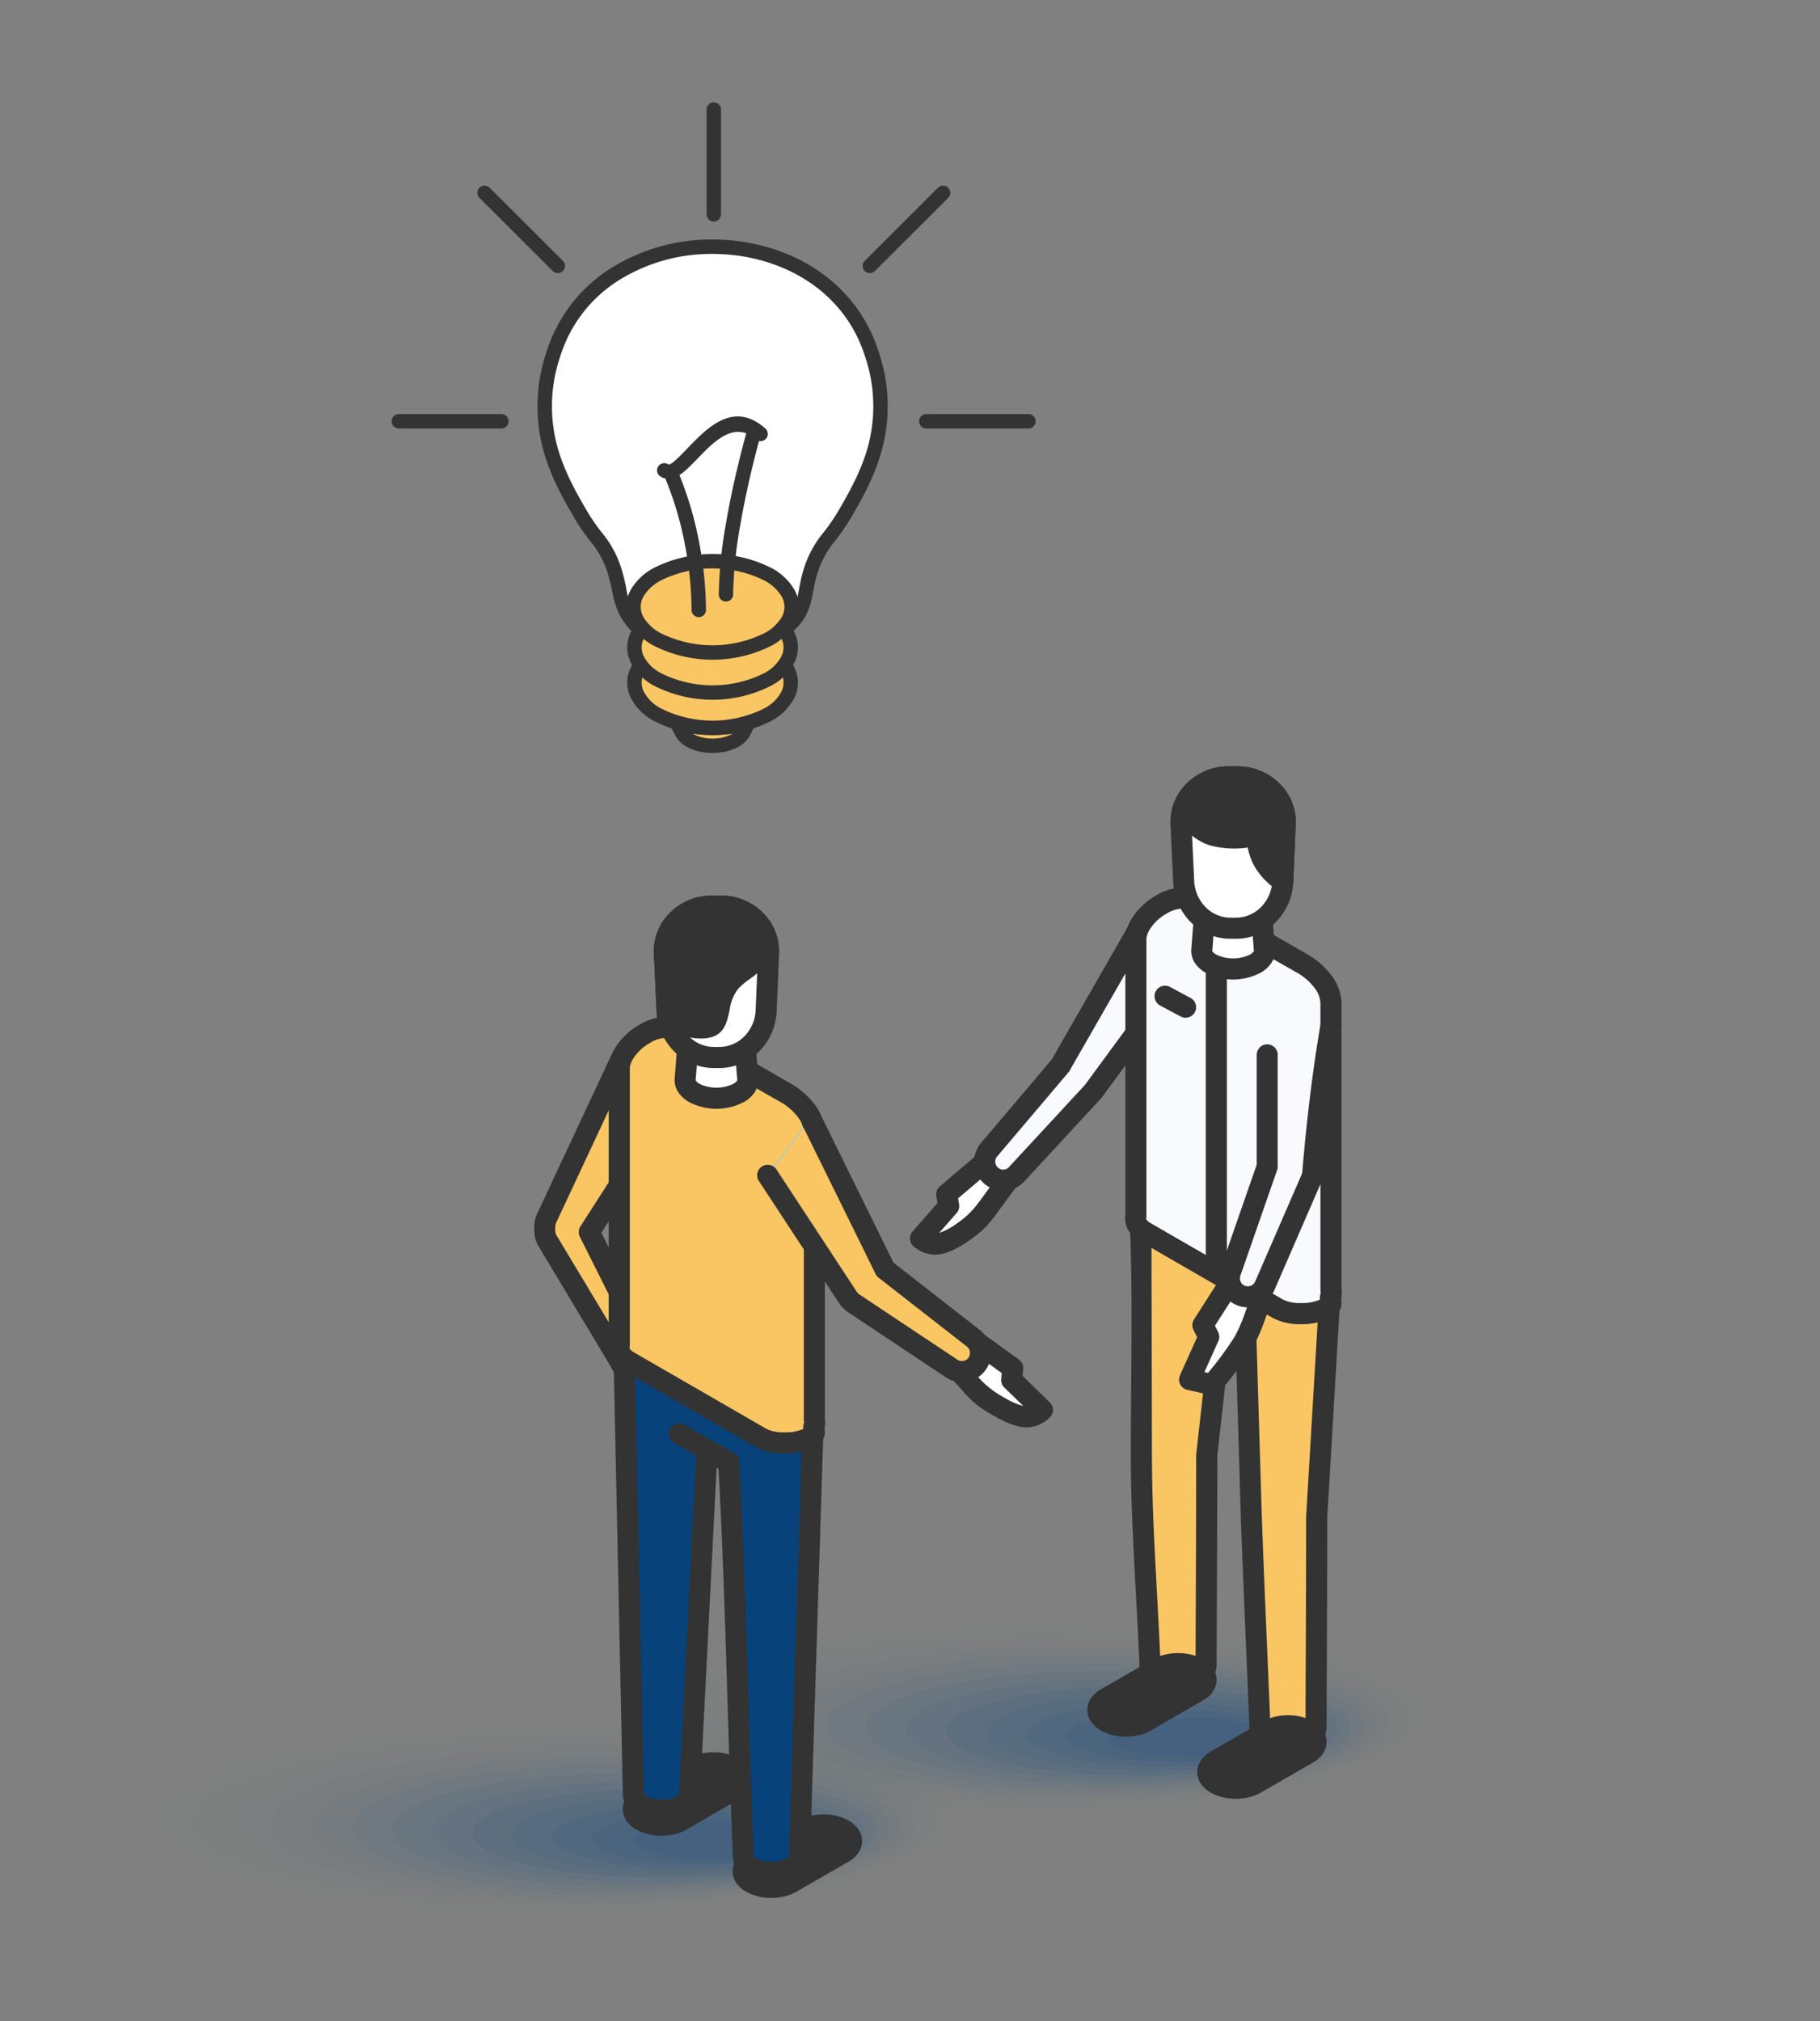 <svg xmlns="http://www.w3.org/2000/svg" xmlns:xlink="http://www.w3.org/1999/xlink" width="362" height="402" viewBox="0 0 362 402">
  <rect x="0" y="0" width="362" height="402" fill="#808080" stroke="none"/>
  <defs>
    <clipPath id="clip-path">
      <rect id="Rectangle_26024" data-name="Rectangle 26024" width="169.94" height="39.983" fill="#07427a"/>
    </clipPath>
    <clipPath id="clip-path-2">
      <rect id="Rectangle_26025" data-name="Rectangle 26025" width="159.44" height="37.513" fill="#07427a"/>
    </clipPath>
    <clipPath id="clip-path-3">
      <rect id="Rectangle_26026" data-name="Rectangle 26026" width="148.937" height="35.041" fill="#07427a"/>
    </clipPath>
    <clipPath id="clip-path-4">
      <rect id="Rectangle_26027" data-name="Rectangle 26027" width="138.436" height="32.57" fill="#07427a"/>
    </clipPath>
    <clipPath id="clip-path-5">
      <rect id="Rectangle_26028" data-name="Rectangle 26028" width="127.935" height="30.099" fill="#07427a"/>
    </clipPath>
    <clipPath id="clip-path-6">
      <rect id="Rectangle_26029" data-name="Rectangle 26029" width="117.434" height="27.629" fill="#07427a"/>
    </clipPath>
    <clipPath id="clip-path-7">
      <rect id="Rectangle_26030" data-name="Rectangle 26030" width="106.932" height="25.158" fill="#07427a"/>
    </clipPath>
    <clipPath id="clip-path-8">
      <rect id="Rectangle_26031" data-name="Rectangle 26031" width="96.432" height="22.688" fill="#07427a"/>
    </clipPath>
    <clipPath id="clip-path-9">
      <rect id="Rectangle_26032" data-name="Rectangle 26032" width="85.929" height="20.217" fill="#07427a"/>
    </clipPath>
    <clipPath id="clip-path-10">
      <rect id="Rectangle_26033" data-name="Rectangle 26033" width="75.428" height="17.747" fill="#07427a"/>
    </clipPath>
    <clipPath id="clip-path-11">
      <rect id="Rectangle_26034" data-name="Rectangle 26034" width="64.927" height="15.277" fill="#07427a"/>
    </clipPath>
    <clipPath id="clip-path-12">
      <rect id="Rectangle_26035" data-name="Rectangle 26035" width="54.426" height="12.805" fill="#07427a"/>
    </clipPath>
    <clipPath id="clip-path-13">
      <rect id="Rectangle_26036" data-name="Rectangle 26036" width="43.925" height="10.333" fill="#07427a"/>
    </clipPath>
    <clipPath id="clip-path-14">
      <rect id="Rectangle_26037" data-name="Rectangle 26037" width="33.423" height="7.863" fill="#07427a"/>
    </clipPath>
    <clipPath id="clip-path-16">
      <rect id="Rectangle_26039" data-name="Rectangle 26039" width="159.439" height="37.512" fill="#07427a"/>
    </clipPath>
    <clipPath id="clip-path-18">
      <rect id="Rectangle_26041" data-name="Rectangle 26041" width="138.435" height="32.57" fill="#07427a"/>
    </clipPath>
    <clipPath id="clip-path-19">
      <rect id="Rectangle_26042" data-name="Rectangle 26042" width="127.936" height="30.099" fill="#07427a"/>
    </clipPath>
    <clipPath id="clip-path-22">
      <rect id="Rectangle_26045" data-name="Rectangle 26045" width="96.432" height="22.686" fill="#07427a"/>
    </clipPath>
    <clipPath id="clip-path-23">
      <rect id="Rectangle_26046" data-name="Rectangle 26046" width="85.93" height="20.217" fill="#07427a"/>
    </clipPath>
    <clipPath id="clip-path-25">
      <rect id="Rectangle_26048" data-name="Rectangle 26048" width="64.926" height="15.275" fill="#07427a"/>
    </clipPath>
  </defs>
  <g id="Group_50560" data-name="Group 50560" transform="translate(-120 -978)">
    <g id="Group_50647" data-name="Group 50647" transform="translate(142 951.96)">
      <g id="Group_50648" data-name="Group 50648" transform="translate(0 46.43)">
        <g id="Group_50645" data-name="Group 50645">
          <g id="Group_50649" data-name="Group 50649">
            <g id="Group_50652" data-name="Group 50652" transform="translate(0 321.238)">
              <g id="Group_50651" data-name="Group 50651">
                <g id="Group_50562" data-name="Group 50562" opacity="0">
                  <g id="Group_50561" data-name="Group 50561">
                    <g id="Group_50560-2" data-name="Group 50560" clip-path="url(#clip-path)">
                      <path id="Path_8261" data-name="Path 8261" d="M4.436,356.76C1.485,354.7,0,352.55,0,350.351c.006-8.146,20.641-15.4,52.612-18.484,10.3-1,21.178-1.508,32.359-1.5,11.162-.007,22.055.5,32.38,1.5,20.659,1.987,37.426,5.9,45.984,10.732,4.381,2.466,6.619,5.071,6.6,7.758.006,2.688-2.221,5.3-6.6,7.76-8.594,4.833-25.344,8.75-45.993,10.735-10.294.989-21.2,1.495-32.374,1.5s-22.074-.506-32.379-1.507c-20.628-1.975-37.4-5.889-45.994-10.729-.782-.448-1.516-.9-2.161-1.352" transform="translate(0 -330.365)" fill="#07427a" fill-rule="evenodd"/>
                    </g>
                  </g>
                </g>
                <g id="Group_50565" data-name="Group 50565" transform="translate(7.991 1.568)" opacity="0.008">
                  <g id="Group_50564" data-name="Group 50564">
                    <g id="Group_50563" data-name="Group 50563" clip-path="url(#clip-path-2)">
                      <path id="Path_8262" data-name="Path 8262" d="M11.224,356.516c-2.768-1.935-4.162-3.951-4.161-6.013,0-7.644,19.366-14.453,49.361-17.343,9.665-.941,19.869-1.415,30.358-1.409,10.472,0,20.692.473,30.38,1.407,19.382,1.862,35.113,5.531,43.142,10.068,4.11,2.314,6.211,4.757,6.2,7.278,0,2.523-2.085,4.971-6.2,7.282-8.063,4.533-23.778,8.209-43.151,10.072-9.66.928-19.887,1.4-30.375,1.406s-20.709-.475-30.377-1.415C37.05,366,21.313,362.325,13.252,357.784c-.734-.421-1.422-.846-2.027-1.268" transform="translate(-7.063 -331.751)" fill="#07427a" fill-rule="evenodd"/>
                    </g>
                  </g>
                </g>
                <g id="Group_50568" data-name="Group 50568" transform="translate(15.981 3.136)" opacity="0.015">
                  <g id="Group_50567" data-name="Group 50567">
                    <g id="Group_50566" data-name="Group 50566" clip-path="url(#clip-path-3)">
                      <path id="Path_8263" data-name="Path 8263" d="M18.012,356.27c-2.586-1.807-3.889-3.689-3.887-5.617,0-7.14,18.09-13.5,46.11-16.2,9.028-.878,18.56-1.32,28.359-1.315,9.783,0,19.328.441,28.378,1.315,18.105,1.74,32.8,5.166,40.3,9.405,3.839,2.161,5.8,4.444,5.789,6.8,0,2.357-1.947,4.643-5.788,6.8-7.53,4.237-22.21,7.668-40.308,9.41-9.023.867-18.577,1.308-28.374,1.312s-19.345-.443-28.377-1.32c-18.078-1.732-32.779-5.161-40.309-9.4-.687-.393-1.33-.791-1.9-1.185" transform="translate(-14.125 -333.137)" fill="#07427a" fill-rule="evenodd"/>
                    </g>
                  </g>
                </g>
                <g id="Group_50571" data-name="Group 50571" transform="translate(23.972 4.705)" opacity="0.023">
                  <g id="Group_50570" data-name="Group 50570">
                    <g id="Group_50569" data-name="Group 50569" clip-path="url(#clip-path-4)">
                      <path id="Path_8264" data-name="Path 8264" d="M24.8,356.025c-2.4-1.68-3.614-3.429-3.614-5.221.006-6.637,16.813-12.549,42.858-15.06,8.394-.816,17.252-1.226,26.36-1.221s17.967.41,26.379,1.221c16.828,1.619,30.488,4.8,37.459,8.743,3.569,2.007,5.392,4.13,5.38,6.319,0,2.191-1.809,4.315-5.379,6.322-7,3.936-20.644,7.128-37.467,8.744-8.385.8-17.266,1.218-26.372,1.221s-17.981-.412-26.376-1.229c-16.805-1.609-30.468-4.8-37.468-8.74-.637-.364-1.235-.733-1.76-1.1" transform="translate(-21.188 -334.524)" fill="#07427a" fill-rule="evenodd"/>
                    </g>
                  </g>
                </g>
                <g id="Group_50574" data-name="Group 50574" transform="translate(31.962 6.272)" opacity="0.031">
                  <g id="Group_50573" data-name="Group 50573">
                    <g id="Group_50572" data-name="Group 50572" clip-path="url(#clip-path-5)">
                      <path id="Path_8265" data-name="Path 8265" d="M31.591,355.78c-2.222-1.552-3.341-3.169-3.34-4.824,0-6.134,15.538-11.6,39.607-13.918,7.757-.754,15.943-1.134,24.361-1.129s16.6.379,24.376,1.129c15.553,1.495,28.176,4.437,34.619,8.078,3.3,1.858,4.981,3.818,4.972,5.841s-1.673,3.988-4.971,5.842c-6.47,3.639-19.08,6.587-34.625,8.081-7.75.743-15.957,1.125-24.373,1.128s-16.617-.381-24.373-1.135c-15.53-1.488-28.159-4.434-34.627-8.077-.588-.337-1.142-.679-1.626-1.017" transform="translate(-28.251 -335.909)" fill="#07427a" fill-rule="evenodd"/>
                    </g>
                  </g>
                </g>
                <g id="Group_50577" data-name="Group 50577" transform="translate(39.953 7.84)" opacity="0.038">
                  <g id="Group_50576" data-name="Group 50576">
                    <g id="Group_50575" data-name="Group 50575" clip-path="url(#clip-path-6)">
                      <path id="Path_8266" data-name="Path 8266" d="M38.379,355.535c-2.039-1.424-3.067-2.909-3.066-4.429,0-5.63,14.263-10.645,36.357-12.774,7.119-.692,14.634-1.041,22.361-1.036s15.241.348,22.375,1.036c14.276,1.372,25.863,4.073,31.777,7.415,3.028,1.7,4.574,3.505,4.564,5.362s-1.535,3.661-4.563,5.363c-5.939,3.34-17.513,6.046-31.783,7.418-7.113.682-14.647,1.033-22.372,1.035s-15.253-.351-22.373-1.041c-14.256-1.366-25.846-4.07-31.784-7.414-.541-.31-1.049-.625-1.493-.935" transform="translate(-35.314 -337.295)" fill="#07427a" fill-rule="evenodd"/>
                    </g>
                  </g>
                </g>
                <g id="Group_50580" data-name="Group 50580" transform="translate(47.943 9.409)" opacity="0.046">
                  <g id="Group_50579" data-name="Group 50579">
                    <g id="Group_50578" data-name="Group 50578" clip-path="url(#clip-path-7)">
                      <path id="Path_8267" data-name="Path 8267" d="M45.167,355.289c-1.858-1.3-2.792-2.649-2.791-4.033,0-5.126,12.987-9.692,33.105-11.632,6.483-.63,13.325-.948,20.361-.942s13.877.316,20.374.942c13,1.249,23.551,3.709,28.935,6.752,2.757,1.551,4.165,3.19,4.157,4.882s-1.4,3.333-4.154,4.883c-5.408,3.041-15.948,5.505-28.941,6.754-6.478.622-13.338.941-20.372.944s-13.889-.319-20.373-.949c-12.981-1.242-23.536-3.705-28.942-6.751-.492-.281-.955-.567-1.36-.85" transform="translate(-42.376 -338.682)" fill="#07427a" fill-rule="evenodd"/>
                    </g>
                  </g>
                </g>
                <g id="Group_50583" data-name="Group 50583" transform="translate(55.934 10.976)" opacity="0.054">
                  <g id="Group_50582" data-name="Group 50582">
                    <g id="Group_50581" data-name="Group 50581" clip-path="url(#clip-path-8)">
                      <path id="Path_8268" data-name="Path 8268" d="M51.956,355.045c-1.674-1.17-2.517-2.389-2.516-3.637,0-4.623,11.712-8.741,29.854-10.489,5.846-.569,12.017-.855,18.361-.852s12.514.286,18.375.851c11.721,1.127,21.237,3.345,26.093,6.09,2.486,1.4,3.755,2.876,3.748,4.4s-1.261,3.006-3.747,4.4c-4.876,2.742-14.381,4.964-26.1,6.091-5.841.56-12.028.847-18.371.85s-12.524-.287-18.372-.854c-11.705-1.121-21.223-3.343-26.1-6.088-.445-.255-.861-.511-1.226-.767" transform="translate(-49.439 -340.066)" fill="#07427a" fill-rule="evenodd"/>
                    </g>
                  </g>
                </g>
                <g id="Group_50586" data-name="Group 50586" transform="translate(63.925 12.545)" opacity="0.061">
                  <g id="Group_50585" data-name="Group 50585">
                    <g id="Group_50584" data-name="Group 50584" clip-path="url(#clip-path-9)">
                      <path id="Path_8269" data-name="Path 8269" d="M58.744,354.8c-1.492-1.042-2.244-2.129-2.242-3.24,0-4.119,10.436-7.791,26.6-9.347,5.209-.508,10.708-.763,16.362-.759s11.152.255,16.373.758c10.446,1,18.925,2.981,23.252,5.427,2.214,1.247,3.347,2.564,3.339,3.922s-1.123,2.679-3.338,3.924c-4.347,2.444-12.816,4.424-23.257,5.428-5.205.5-10.719.756-16.371.757s-11.161-.256-16.371-.763c-10.431-1-18.913-2.977-23.258-5.424-.4-.227-.767-.456-1.093-.683" transform="translate(-56.502 -341.453)" fill="#07427a" fill-rule="evenodd"/>
                    </g>
                  </g>
                </g>
                <g id="Group_50589" data-name="Group 50589" transform="translate(71.916 14.112)" opacity="0.069">
                  <g id="Group_50588" data-name="Group 50588">
                    <g id="Group_50587" data-name="Group 50587" clip-path="url(#clip-path-10)">
                      <path id="Path_8270" data-name="Path 8270" d="M65.533,354.554c-1.31-.915-1.97-1.869-1.969-2.844,0-3.616,9.162-6.838,23.353-8.206,4.572-.445,9.4-.669,14.362-.665s9.79.224,14.373.665c9.168.881,16.611,2.617,20.41,4.763,1.944,1.094,2.937,2.251,2.931,3.444s-.987,2.352-2.931,3.444c-3.814,2.146-11.249,3.884-20.415,4.765-4.568.438-9.407.663-14.37.664s-9.8-.224-14.371-.669c-9.156-.877-16.6-2.614-20.415-4.762-.348-.2-.673-.4-.959-.6" transform="translate(-63.565 -342.839)" fill="#07427a" fill-rule="evenodd"/>
                    </g>
                  </g>
                </g>
                <g id="Group_50592" data-name="Group 50592" transform="translate(79.906 15.68)" opacity="0.077">
                  <g id="Group_50591" data-name="Group 50591">
                    <g id="Group_50590" data-name="Group 50590" clip-path="url(#clip-path-11)">
                      <path id="Path_8271" data-name="Path 8271" d="M72.321,354.31a3.2,3.2,0,0,1-1.694-2.448c0-3.112,7.886-5.885,20.1-7.063,3.935-.384,8.09-.576,12.363-.574s8.425.192,12.372.574c7.892.759,14.3,2.251,17.569,4.1,1.672.942,2.527,1.938,2.522,2.964s-.849,2.024-2.522,2.965c-3.283,1.846-9.683,3.343-17.573,4.1-3.934.377-8.1.57-12.368.572s-8.434-.195-12.372-.576c-7.881-.756-14.29-2.251-17.571-4.1-.3-.171-.58-.344-.827-.516" transform="translate(-70.627 -344.225)" fill="#07427a" fill-rule="evenodd"/>
                    </g>
                  </g>
                </g>
                <g id="Group_50595" data-name="Group 50595" transform="translate(87.897 17.249)" opacity="0.085">
                  <g id="Group_50594" data-name="Group 50594">
                    <g id="Group_50593" data-name="Group 50593" clip-path="url(#clip-path-12)">
                      <path id="Path_8272" data-name="Path 8272" d="M79.111,354.065a2.683,2.683,0,0,1-1.421-2.052c0-2.609,6.609-4.935,16.85-5.921,3.3-.321,6.783-.483,10.363-.481s7.063.162,10.371.481c6.616.636,11.986,1.887,14.727,3.436,1.4.791,2.118,1.624,2.115,2.486s-.712,1.7-2.115,2.486c-2.753,1.548-8.117,2.8-14.731,3.437-3.3.317-6.788.479-10.368.48s-7.07-.162-10.37-.483c-6.607-.632-11.978-1.885-14.731-3.435-.25-.144-.485-.289-.691-.433" transform="translate(-77.69 -345.611)" fill="#07427a" fill-rule="evenodd"/>
                    </g>
                  </g>
                </g>
              </g>
              <g id="Group_50598" data-name="Group 50598" transform="translate(95.887 18.817)" opacity="0.092">
                <g id="Group_50597" data-name="Group 50597">
                  <g id="Group_50596" data-name="Group 50596" clip-path="url(#clip-path-13)">
                    <path id="Path_8273" data-name="Path 8273" d="M85.9,353.819a2.163,2.163,0,0,1-1.146-1.656c0-2.107,5.334-3.982,13.6-4.778,2.663-.259,5.474-.39,8.363-.388s5.7.13,8.37.388c5.34.513,9.674,1.523,11.885,2.773,1.134.637,1.712,1.311,1.708,2.006s-.575,1.368-1.707,2c-2.221,1.249-6.55,2.262-11.889,2.775-2.66.255-5.478.387-8.368.387s-5.7-.131-8.369-.389c-5.331-.511-9.669-1.522-11.889-2.774-.2-.115-.393-.232-.558-.348" transform="translate(-84.753 -346.997)" fill="#07427a" fill-rule="evenodd"/>
                  </g>
                </g>
              </g>
              <g id="Group_50601" data-name="Group 50601" transform="translate(103.878 20.385)" opacity="0.1">
                <g id="Group_50600" data-name="Group 50600">
                  <g id="Group_50599" data-name="Group 50599" clip-path="url(#clip-path-14)">
                    <path id="Path_8274" data-name="Path 8274" d="M92.687,353.574a1.647,1.647,0,0,1-.872-1.262c0-1.6,4.059-3.029,10.348-3.635,2.025-.2,4.166-.3,6.363-.3s4.339.1,6.37.3c4.064.39,7.362,1.16,9.043,2.111.863.484,1.3,1,1.3,1.526s-.437,1.041-1.3,1.525c-1.69.952-4.985,1.721-9.046,2.112-2.025.193-4.168.294-6.369.294s-4.341-.1-6.367-.3c-4.056-.388-7.356-1.159-9.045-2.11-.154-.089-.3-.178-.425-.266" transform="translate(-91.815 -348.383)" fill="#07427a" fill-rule="evenodd"/>
                  </g>
                </g>
              </g>
            </g>
            <g id="Group_50654" data-name="Group 50654" transform="translate(94.293 300.913)">
              <g id="Group_50604" data-name="Group 50604" opacity="0">
                <g id="Group_50603" data-name="Group 50603">
                  <g id="Group_50602" data-name="Group 50602" clip-path="url(#clip-path)">
                    <path id="Path_8275" data-name="Path 8275" d="M87.779,338.8c-2.951-2.061-4.437-4.211-4.436-6.409.006-8.147,20.641-15.4,52.612-18.487,10.3-1,21.178-1.507,32.357-1.5,11.163-.007,22.055.5,32.381,1.5,20.659,1.986,37.426,5.894,45.984,10.731,4.381,2.466,6.619,5.071,6.606,7.758,0,2.689-2.223,5.3-6.6,7.76-8.593,4.833-25.344,8.75-45.993,10.736-10.294.988-21.2,1.495-32.374,1.5s-22.073-.507-32.378-1.507c-20.63-1.975-37.4-5.889-45.994-10.729-.783-.447-1.517-.9-2.162-1.351" transform="translate(-83.343 -312.4)" fill="#07427a" fill-rule="evenodd"/>
                  </g>
                </g>
              </g>
              <g id="Group_50607" data-name="Group 50607" transform="translate(7.991 1.568)" opacity="0.008">
                <g id="Group_50606" data-name="Group 50606">
                  <g id="Group_50605" data-name="Group 50605" clip-path="url(#clip-path-16)">
                    <path id="Path_8276" data-name="Path 8276" d="M94.568,338.551c-2.77-1.935-4.162-3.951-4.162-6.013.006-7.642,19.366-14.453,49.362-17.343,9.665-.941,19.869-1.415,30.358-1.409,10.473,0,20.693.473,30.38,1.407,19.382,1.862,35.112,5.53,43.142,10.068,4.11,2.314,6.21,4.757,6.2,7.278,0,2.523-2.084,4.971-6.2,7.282-8.062,4.535-23.778,8.209-43.15,10.072-9.66.928-19.887,1.4-30.375,1.406s-20.709-.475-30.376-1.415c-19.354-1.852-35.092-5.523-43.153-10.065-.734-.421-1.423-.845-2.027-1.268" transform="translate(-90.406 -313.786)" fill="#07427a" fill-rule="evenodd"/>
                  </g>
                </g>
              </g>
              <g id="Group_50610" data-name="Group 50610" transform="translate(15.981 3.136)" opacity="0.015">
                <g id="Group_50609" data-name="Group 50609">
                  <g id="Group_50608" data-name="Group 50608" clip-path="url(#clip-path-3)">
                    <path id="Path_8277" data-name="Path 8277" d="M101.356,338.305c-2.585-1.807-3.889-3.691-3.887-5.617,0-7.14,18.09-13.5,46.11-16.2,9.03-.877,18.56-1.319,28.359-1.314,9.783,0,19.328.441,28.379,1.314,18.1,1.741,32.8,5.167,40.3,9.406,3.84,2.161,5.8,4.444,5.789,6.8,0,2.357-1.947,4.643-5.787,6.8-7.533,4.237-22.211,7.668-40.31,9.41-9.02.865-18.576,1.31-28.374,1.312s-19.344-.444-28.375-1.32c-18.079-1.732-32.781-5.161-40.31-9.4-.687-.391-1.33-.789-1.9-1.183" transform="translate(-97.469 -315.172)" fill="#07427a" fill-rule="evenodd"/>
                  </g>
                </g>
              </g>
              <g id="Group_50613" data-name="Group 50613" transform="translate(23.972 4.705)" opacity="0.023">
                <g id="Group_50612" data-name="Group 50612">
                  <g id="Group_50611" data-name="Group 50611" clip-path="url(#clip-path-18)">
                    <path id="Path_8278" data-name="Path 8278" d="M108.146,338.06c-2.405-1.68-3.616-3.429-3.615-5.22,0-6.637,16.816-12.55,42.859-15.06,8.393-.816,17.252-1.228,26.361-1.222,9.092,0,17.965.41,26.378,1.222,16.827,1.618,30.486,4.8,37.458,8.742,3.568,2.007,5.392,4.13,5.381,6.319,0,2.191-1.81,4.315-5.379,6.322-7,3.937-20.645,7.128-37.467,8.744-8.386.8-17.267,1.219-26.375,1.221s-17.981-.412-26.374-1.228c-16.805-1.61-30.469-4.8-37.468-8.74-.637-.365-1.237-.734-1.76-1.1" transform="translate(-104.532 -316.559)" fill="#07427a" fill-rule="evenodd"/>
                  </g>
                </g>
              </g>
              <g id="Group_50616" data-name="Group 50616" transform="translate(31.962 6.272)" opacity="0.031">
                <g id="Group_50615" data-name="Group 50615">
                  <g id="Group_50614" data-name="Group 50614" clip-path="url(#clip-path-19)">
                    <path id="Path_8279" data-name="Path 8279" d="M114.935,337.815c-2.223-1.552-3.342-3.169-3.341-4.824,0-6.134,15.538-11.6,39.608-13.918,7.756-.753,15.943-1.134,24.361-1.128,8.4,0,16.6.378,24.377,1.128,15.551,1.495,28.174,4.437,34.618,8.079,3.3,1.857,4.984,3.817,4.971,5.841,0,2.023-1.672,3.987-4.97,5.841-6.47,3.639-19.078,6.587-34.625,8.081-7.75.743-15.957,1.126-24.373,1.128s-16.618-.381-24.373-1.135c-15.53-1.488-28.159-4.434-34.628-8.077-.587-.337-1.14-.679-1.625-1.017" transform="translate(-111.594 -317.944)" fill="#07427a" fill-rule="evenodd"/>
                  </g>
                </g>
              </g>
              <g id="Group_50619" data-name="Group 50619" transform="translate(39.953 7.84)" opacity="0.038">
                <g id="Group_50618" data-name="Group 50618">
                  <g id="Group_50617" data-name="Group 50617" clip-path="url(#clip-path-6)">
                    <path id="Path_8280" data-name="Path 8280" d="M121.723,337.57c-2.039-1.424-3.067-2.909-3.066-4.429,0-5.629,14.263-10.645,36.357-12.774,7.119-.692,14.634-1.041,22.361-1.036s15.241.348,22.376,1.036c14.275,1.372,25.862,4.073,31.776,7.415,3.028,1.7,4.574,3.505,4.565,5.362s-1.535,3.661-4.564,5.363c-5.939,3.34-17.513,6.046-31.783,7.418-7.113.682-14.647,1.033-22.372,1.035s-15.252-.351-22.373-1.041c-14.256-1.366-25.847-4.07-31.784-7.414-.541-.31-1.049-.623-1.493-.935" transform="translate(-118.657 -319.33)" fill="#07427a" fill-rule="evenodd"/>
                  </g>
                </g>
              </g>
              <g id="Group_50622" data-name="Group 50622" transform="translate(47.944 9.409)" opacity="0.046">
                <g id="Group_50621" data-name="Group 50621">
                  <g id="Group_50620" data-name="Group 50620" clip-path="url(#clip-path-7)">
                    <path id="Path_8281" data-name="Path 8281" d="M128.511,337.324c-1.858-1.3-2.792-2.649-2.791-4.032,0-5.127,12.988-9.694,33.105-11.633,6.483-.63,13.325-.948,20.361-.942s13.877.316,20.375.942c13,1.249,23.55,3.709,28.934,6.752,2.757,1.551,4.165,3.192,4.157,4.882s-1.4,3.334-4.156,4.883c-5.407,3.041-15.947,5.505-28.939,6.754-6.478.622-13.338.941-20.372.944s-13.89-.319-20.373-.949c-12.981-1.242-23.536-3.705-28.942-6.751-.492-.281-.955-.566-1.36-.85" transform="translate(-125.72 -320.717)" fill="#07427a" fill-rule="evenodd"/>
                  </g>
                </g>
              </g>
              <g id="Group_50625" data-name="Group 50625" transform="translate(55.934 10.977)" opacity="0.054">
                <g id="Group_50624" data-name="Group 50624">
                  <g id="Group_50623" data-name="Group 50623" clip-path="url(#clip-path-22)">
                    <path id="Path_8282" data-name="Path 8282" d="M135.3,337.08c-1.674-1.17-2.518-2.389-2.517-3.636,0-4.623,11.712-8.742,29.855-10.49,5.846-.569,12.016-.855,18.361-.851s12.515.285,18.375.851c11.722,1.127,21.237,3.344,26.093,6.089,2.487,1.4,3.755,2.877,3.748,4.4s-1.26,3.006-3.747,4.4c-4.876,2.742-14.381,4.964-26.1,6.091-5.841.56-12.029.849-18.372.85s-12.524-.287-18.372-.854c-11.705-1.121-21.223-3.342-26.1-6.088-.445-.255-.861-.511-1.226-.767" transform="translate(-132.782 -322.103)" fill="#07427a" fill-rule="evenodd"/>
                  </g>
                </g>
              </g>
              <g id="Group_50628" data-name="Group 50628" transform="translate(63.925 12.545)" opacity="0.061">
                <g id="Group_50627" data-name="Group 50627">
                  <g id="Group_50626" data-name="Group 50626" clip-path="url(#clip-path-23)">
                    <path id="Path_8283" data-name="Path 8283" d="M142.087,336.835c-1.492-1.042-2.244-2.129-2.241-3.24,0-4.119,10.436-7.791,26.6-9.347,5.21-.508,10.708-.763,16.363-.759s11.151.255,16.373.758c10.446,1,18.925,2.981,23.251,5.427,2.215,1.247,3.347,2.564,3.341,3.922s-1.126,2.679-3.34,3.925c-4.346,2.443-12.816,4.424-23.257,5.426-5.205.5-10.716.757-16.371.758s-11.16-.256-16.371-.76c-10.431-1-18.913-2.979-23.257-5.426-.4-.227-.768-.456-1.094-.683" transform="translate(-139.845 -323.488)" fill="#07427a" fill-rule="evenodd"/>
                  </g>
                </g>
              </g>
              <g id="Group_50631" data-name="Group 50631" transform="translate(71.916 14.112)" opacity="0.069">
                <g id="Group_50630" data-name="Group 50630">
                  <g id="Group_50629" data-name="Group 50629" clip-path="url(#clip-path-10)">
                    <path id="Path_8284" data-name="Path 8284" d="M148.877,336.589c-1.31-.914-1.97-1.869-1.969-2.843,0-3.617,9.162-6.839,23.353-8.206,4.572-.445,9.4-.669,14.362-.666s9.79.224,14.373.665c9.17.881,16.612,2.617,20.41,4.764,1.945,1.093,2.937,2.25,2.931,3.443s-.987,2.352-2.93,3.444c-3.815,2.146-11.25,3.884-20.415,4.765-4.57.438-9.409.663-14.37.664s-9.8-.224-14.372-.669c-9.155-.877-16.6-2.613-20.415-4.762-.346-.2-.673-.4-.959-.6" transform="translate(-146.908 -324.874)" fill="#07427a" fill-rule="evenodd"/>
                  </g>
                </g>
              </g>
              <g id="Group_50634" data-name="Group 50634" transform="translate(79.907 15.681)" opacity="0.077">
                <g id="Group_50633" data-name="Group 50633">
                  <g id="Group_50632" data-name="Group 50632" clip-path="url(#clip-path-25)">
                    <path id="Path_8285" data-name="Path 8285" d="M155.666,336.345a3.2,3.2,0,0,1-1.695-2.448c0-3.112,7.886-5.885,20.1-7.063,3.937-.384,8.092-.576,12.363-.573s8.428.191,12.372.573c7.892.759,14.3,2.253,17.569,4.1,1.674.944,2.529,1.938,2.523,2.965s-.849,2.023-2.523,2.964c-3.282,1.846-9.682,3.343-17.571,4.1-3.933.377-8.1.571-12.369.571s-8.433-.192-12.37-.575c-7.881-.756-14.289-2.251-17.573-4.1-.3-.171-.58-.344-.825-.516" transform="translate(-153.971 -326.261)" fill="#07427a" fill-rule="evenodd"/>
                  </g>
                </g>
              </g>
              <g id="Group_50637" data-name="Group 50637" transform="translate(87.897 17.249)" opacity="0.085">
                <g id="Group_50636" data-name="Group 50636">
                  <g id="Group_50635" data-name="Group 50635" clip-path="url(#clip-path-12)">
                    <path id="Path_8286" data-name="Path 8286" d="M162.454,336.1a2.683,2.683,0,0,1-1.421-2.052c0-2.609,6.611-4.934,16.85-5.92,3.3-.321,6.783-.483,10.363-.481s7.063.162,10.37.481c6.617.636,11.987,1.887,14.728,3.436,1.4.791,2.12,1.624,2.115,2.486s-.712,1.7-2.115,2.486c-2.752,1.548-8.117,2.8-14.731,3.437-3.3.317-6.788.479-10.368.48s-7.07-.162-10.37-.483c-6.606-.631-11.978-1.885-14.729-3.435-.251-.144-.486-.289-.692-.433" transform="translate(-161.034 -327.647)" fill="#07427a" fill-rule="evenodd"/>
                  </g>
                </g>
              </g>
              <g id="Group_50640" data-name="Group 50640" transform="translate(95.887 18.817)" opacity="0.092">
                <g id="Group_50639" data-name="Group 50639">
                  <g id="Group_50638" data-name="Group 50638" clip-path="url(#clip-path-13)">
                    <path id="Path_8287" data-name="Path 8287" d="M169.243,335.854A2.163,2.163,0,0,1,168.1,334.2c0-2.105,5.334-3.981,13.6-4.777,2.663-.26,5.474-.39,8.364-.388s5.7.13,8.369.388c5.34.513,9.674,1.523,11.886,2.773,1.133.637,1.711,1.311,1.707,2.006s-.575,1.369-1.707,2c-2.221,1.249-6.55,2.262-11.887,2.775-2.661.256-5.479.386-8.369.386s-5.706-.129-8.369-.388c-5.331-.51-9.666-1.522-11.889-2.774-.2-.115-.391-.232-.558-.348" transform="translate(-168.096 -329.032)" fill="#07427a" fill-rule="evenodd"/>
                  </g>
                </g>
              </g>
              <g id="Group_50643" data-name="Group 50643" transform="translate(103.878 20.385)" opacity="0.1">
                <g id="Group_50642" data-name="Group 50642">
                  <g id="Group_50641" data-name="Group 50641" clip-path="url(#clip-path-14)">
                    <path id="Path_8288" data-name="Path 8288" d="M176.031,335.61a1.647,1.647,0,0,1-.872-1.261c0-1.6,4.059-3.029,10.348-3.634,2.026-.2,4.165-.3,6.364-.3s4.338.1,6.369.3c4.064.389,7.361,1.159,9.045,2.11.861.484,1.3,1,1.3,1.526s-.437,1.041-1.3,1.525c-1.691.952-4.985,1.722-9.046,2.112-2.024.195-4.169.294-6.369.294s-4.34-.1-6.367-.3c-4.057-.389-7.356-1.16-9.046-2.111-.154-.089-.3-.178-.424-.266" transform="translate(-175.159 -330.418)" fill="#07427a" fill-rule="evenodd"/>
                  </g>
                </g>
              </g>
            </g>
            <g id="Group_50653" data-name="Group 50653" transform="translate(84.254 132.024)">
              <path id="Path_8364" data-name="Path 8364" d="M113.079,345.852a5.906,5.906,0,0,0,1.874-1.635,1.823,1.823,0,0,0,.12-.188,4.112,4.112,0,0,0,.7-2.266,4.173,4.173,0,0,0-.823-2.452l0,0a5.878,5.878,0,0,0-1.867-1.63v0a8.938,8.938,0,0,0-2.372-.92,11.233,11.233,0,0,0-5.242,0,8.931,8.931,0,0,0-2.374.92l-.109.068L92.738,343.66a5.918,5.918,0,0,0-1.874,1.634,2.115,2.115,0,0,0-.121.188,4.048,4.048,0,0,0,.126,4.72l0,0a5.917,5.917,0,0,0,1.865,1.634l.14.074a9,9,0,0,0,2.232.846,11.239,11.239,0,0,0,5.243,0,8.836,8.836,0,0,0,2.365-.92Zm-1.536-4.076a1.714,1.714,0,0,1-.545.453l-10.371,5.988a4.768,4.768,0,0,1-1.249.477,7.79,7.79,0,0,1-3.308,0,4.822,4.822,0,0,1-1.157-.427l-.084-.051a1.775,1.775,0,0,1-.554-.454l-.006,0-.009-.01.015-.018a1.713,1.713,0,0,1,.545-.454l10.262-5.924.118-.063a4.636,4.636,0,0,1,1.241-.477,7.694,7.694,0,0,1,3.308,0,4.629,4.629,0,0,1,1.242.477l0,0,.006,0a1.714,1.714,0,0,1,.545.453l.006,0,.008.011Z" transform="translate(-72.424 -140.354)" fill="#333" stroke="rgba(0,0,0,0)" stroke-width="1" fill-rule="evenodd"/>
              <path id="Path_8365" data-name="Path 8365" d="M111.794,343.8a2.4,2.4,0,0,0,0-4.555,8.719,8.719,0,0,0-7.89,0l-10.37,5.987a2.4,2.4,0,0,0,0,4.555,8.717,8.717,0,0,0,7.889,0Z" transform="translate(-72.181 -140.109)" fill="#333" stroke="rgba(0,0,0,0)" stroke-width="1" fill-rule="evenodd"/>
              <path id="Path_8362" data-name="Path 8362" d="M131.123,354.716a2.4,2.4,0,0,0,0-4.555,8.719,8.719,0,0,0-7.89,0l-10.369,5.987a2.4,2.4,0,0,0,0,4.555,8.714,8.714,0,0,0,7.888,0Z" transform="translate(-69.641 -138.674)" fill="#333" fill-rule="evenodd"/>
              <path id="Path_8363" data-name="Path 8363" d="M132.406,356.773a5.874,5.874,0,0,0,1.875-1.635,1.642,1.642,0,0,0,.12-.188,4.113,4.113,0,0,0,.7-2.266,4.175,4.175,0,0,0-.824-2.452l0,0a5.866,5.866,0,0,0-1.867-1.63l0,0a8.956,8.956,0,0,0-2.372-.92,11.24,11.24,0,0,0-5.243,0,8.948,8.948,0,0,0-2.374.92l-.109.068-10.253,5.919a5.906,5.906,0,0,0-1.874,1.634,2.1,2.1,0,0,0-.12.188,4.131,4.131,0,0,0-.7,2.268,4.174,4.174,0,0,0,.824,2.451l-.006,0a5.88,5.88,0,0,0,1.866,1.633l.14.075a8.958,8.958,0,0,0,2.231.845,11.2,11.2,0,0,0,5.244,0,8.827,8.827,0,0,0,2.365-.92Zm-1.534-4.076a1.733,1.733,0,0,1-.546.453l-10.369,5.988a4.766,4.766,0,0,1-1.25.477,7.795,7.795,0,0,1-3.309,0,4.9,4.9,0,0,1-1.159-.427l-.081-.051a1.775,1.775,0,0,1-.554-.454l-.006,0-.009-.01.015-.02a1.73,1.73,0,0,1,.545-.453l10.262-5.923.117-.063a4.653,4.653,0,0,1,1.241-.477,7.7,7.7,0,0,1,3.308,0,4.631,4.631,0,0,1,1.242.477l0,0,.006,0a1.733,1.733,0,0,1,.546.453l0,0,.01.01Z" transform="translate(-69.885 -138.918)" fill="#333" fill-rule="evenodd"/>
              <path id="Path_8289" data-name="Path 8289" d="M160,236.092l-4.969-3.314L147.6,239.1l.405,2.346-5.624,6.426c1.871,1.288,3.43,2.143,8.388-1.222,4.184-2.841,4.854-4.961,9.227-10.561" transform="translate(-65.549 -153.972)" fill="#fff" fill-rule="evenodd"/>
              <path id="Path_8290" data-name="Path 8290" d="M161.4,234.6l-4.968-3.315a2.092,2.092,0,0,0-2.619.235l-7.325,6.236a2.088,2.088,0,0,0-.706,1.941h-.008l.238,1.372-4.964,5.672a2.09,2.09,0,0,0,.2,2.951,1.8,1.8,0,0,0,.189.147,6.541,6.541,0,0,0,4.3,1.5c1.618-.059,3.6-.785,6.45-2.718,3.3-2.238,4.571-4.008,6.736-7.017.8-1.113,1.737-2.412,2.965-3.986a2.091,2.091,0,0,0-.36-2.935Zm-5.982,1.036,1.8,1.2c-.641.861-1.195,1.628-1.7,2.326-1.9,2.634-3.012,4.184-5.689,6a13.287,13.287,0,0,1-3.482,1.86l3.377-3.857a2.091,2.091,0,0,0,.579-1.829l-.2-1.185Z" transform="translate(-65.792 -154.215)" fill="#333" fill-rule="evenodd"/>
              <path id="Path_8295" data-name="Path 8295" d="M186.12,239.126a7.851,7.851,0,0,0-5.012,7.319c0,.222.01.44.027.657l.092,43.2c0,13.4,1.155,28.065,1.713,41.592a2.772,2.772,0,0,0,1.634,2.277,8.719,8.719,0,0,0,7.89,0A2.772,2.772,0,0,0,194.1,331.9c.038-13.9.13-27.816.13-41.717l3.347-29.85,4.326,2.445,1.194,39.887c.493,13.858,1.144,27.735,1.714,41.592a2.773,2.773,0,0,0,1.635,2.277,8.726,8.726,0,0,0,7.889,0,2.776,2.776,0,0,0,1.634-2.277c.037-13.907.131-27.814.131-41.722l2.546-43.076c.018-.216.027-.433.027-.653,0-4.674-2.9-6.183-6.319-8.118l-11.14-6.3L193.29,239.9a8.18,8.18,0,0,0-7.17-.778" transform="translate(-60.461 -153.205)" fill="#f9c663" fill-rule="evenodd"/>
              <path id="Path_8296" data-name="Path 8296" d="M185.609,237.419a9.955,9.955,0,0,0-6.356,9.269c.533,14.32.1,29.447.128,43.859h-.008c0,8.929.522,18.546,1.035,28.006.252,4.64.5,9.242.682,13.586h-.006a4.175,4.175,0,0,0,.824,2.452l0,0a5.863,5.863,0,0,0,1.865,1.634l.14.075a9.088,9.088,0,0,0,2.232.846,11.24,11.24,0,0,0,5.243,0,8.877,8.877,0,0,0,2.365-.921,5.892,5.892,0,0,0,1.874-1.634,2.208,2.208,0,0,0,.121-.188,4.126,4.126,0,0,0,.7-2.267h-.009c.015-5.142.037-10.316.058-15.49.041-9.7.081-19.414.081-26.144l2.978-26.558.542.307,1.161,38.722c.33,9.349.729,18.573,1.125,27.8.2,4.665.4,9.329.584,13.722h-.006a4.183,4.183,0,0,0,.824,2.452l-.006,0a5.9,5.9,0,0,0,1.866,1.635l.14.074a9,9,0,0,0,2.232.846,11.239,11.239,0,0,0,5.243,0,8.874,8.874,0,0,0,2.365-.92,5.894,5.894,0,0,0,1.874-1.635,1.656,1.656,0,0,0,.121-.188,4.13,4.13,0,0,0,.7-2.266h-.01c.015-5.151.036-10.332.059-15.512.04-9.725.08-19.453.08-26.209l2.535-42.9h0l.035-.825c0-5.764-3.233-7.589-7.123-9.784l-.264-.148,0-.006c-6.352-3.591-12.7-7.276-19.086-10.792v0a12.1,12.1,0,0,0-4.37-1.48,9.36,9.36,0,0,0-4.563.587m-1.16,6.022a5.772,5.772,0,0,1,2.669-2.121,5.271,5.271,0,0,1,2.563-.325,7.966,7.966,0,0,1,2.845.988l19.035,10.764,0,0,.276.157c2.716,1.532,4.976,2.807,4.976,6.145v.244l-.02.236h0l-2.542,42.981a2.077,2.077,0,0,0-.017.267c0,10.712-.033,18.453-.064,26.194-.023,5.152-.043,10.3-.058,15.489l-.04.052a1.72,1.72,0,0,1-.544.453,4.688,4.688,0,0,1-1.25.477,7.747,7.747,0,0,1-3.309,0,4.773,4.773,0,0,1-1.157-.425l-.084-.052a1.758,1.758,0,0,1-.554-.453l-.006,0,0,0c-.015-.022-.023,0-.023-.012h-.007l0-.084c-.2-4.786-.391-9.3-.585-13.819-.4-9.3-.8-18.6-1.127-27.763l-1.2-39.871h0a2.084,2.084,0,0,0-1.062-1.762l-4.177-2.361a2.1,2.1,0,0,0-3.257,1.507l-3.33,29.717a2.012,2.012,0,0,0-.032.362c0,10.741-.033,18.466-.066,26.211-.02,5.147-.043,10.292-.057,15.467l-.04.052a1.688,1.688,0,0,1-.545.454,4.682,4.682,0,0,1-1.249.476,7.654,7.654,0,0,1-3.309,0,4.774,4.774,0,0,1-1.157-.425l-.084-.051a1.766,1.766,0,0,1-.555-.454l0,0,0,0c-.014-.02-.021,0-.021-.012h-.008v-.081c-.188-4.572-.434-9.126-.684-13.718-.506-9.309-1.019-18.771-1.019-27.792h-.008l-.092-43.032a2.012,2.012,0,0,0,0-.341l-.019-.242v-.244a5.723,5.723,0,0,1,1-3.247" transform="translate(-60.705 -153.448)" fill="#333" fill-rule="evenodd"/>
              <path id="Path_8297" data-name="Path 8297" d="M203.085,205.4a6.657,6.657,0,0,1,.017-2.144l10.863,1.86c-1.616,9.429.206,23.231-.655,33.152a4.515,4.515,0,0,1-.446,1.859l-9.07,20.889a3.676,3.676,0,1,1-6.849-2.67l7.265-20.889Z" transform="translate(-58.414 -157.851)" fill="#8acff0" fill-rule="evenodd"/>
              <path id="Path_8298" data-name="Path 8298" d="M201.16,204.591a8.879,8.879,0,0,0,.081,1.268l1.108,31.555-7.107,20.439h0A5.772,5.772,0,0,0,206,262.04l0,0,9-20.725h0a6.638,6.638,0,0,0,.471-1.324v-.008a6.532,6.532,0,0,0,.178-1.258h0a138.061,138.061,0,0,0,.1-14.769c-.175-6.5-.352-13.08.527-18.208l.354-2.066-14.993-2.566-.354,2.067a8.726,8.726,0,0,0-.121,1.409m4.273,1.427,6.411,1.1a124.191,124.191,0,0,0-.278,16.938,133.155,133.155,0,0,1-.1,14.311v.139a2.465,2.465,0,0,1-.064.5,2.624,2.624,0,0,1-.178.488l-.033.083-9.069,20.887-.042.083a1.618,1.618,0,0,1-.136.283,1.583,1.583,0,0,1-2.436.285,1.563,1.563,0,0,1-.443-.8,1.6,1.6,0,0,1,.076-.925l.025-.083,7.392-21.257Z" transform="translate(-58.657 -158.132)" fill="#8acff0" fill-rule="evenodd"/>
              <path id="Path_8299" data-name="Path 8299" d="M201.8,188.756a8.46,8.46,0,0,1-7.659,0c-2.115-1.221-2.116-3.2,0-4.423a8.472,8.472,0,0,1,7.662,0c2.117,1.223,2.113,3.2,0,4.423" transform="translate(-58.957 -160.457)" fill="#fff" fill-rule="evenodd"/>
              <path id="Path_8300" data-name="Path 8300" d="M200.994,187.188a6.451,6.451,0,0,1-5.562,0,1.741,1.741,0,0,1-.51-.4,1.713,1.713,0,0,1,.509-.4l.084-.051a5.876,5.876,0,0,1,2.7-.578,5.756,5.756,0,0,1,2.784.627l0,0a1.741,1.741,0,0,1,.509.4,1.7,1.7,0,0,1-.5.4l-.006,0Zm-2.781,4.826a9.943,9.943,0,0,0,4.878-1.2v0a5.545,5.545,0,0,0,2.073-1.979l0,0,0-.006a4.052,4.052,0,0,0,.566-2.032h-.009a4,4,0,0,0-.473-1.882c-.025-.053-.053-.107-.084-.16a5.522,5.522,0,0,0-2.069-1.982l0,0-.007,0a10.494,10.494,0,0,0-9.611-.075l-.14.075a5.524,5.524,0,0,0-2.07,1.981l0,0,0,.007a3.955,3.955,0,0,0,0,4.073l0,0a5.523,5.523,0,0,0,2.068,1.984,9.949,9.949,0,0,0,4.878,1.2" transform="translate(-59.201 -160.7)" fill="#116094" fill-rule="evenodd"/>
              <path id="Path_8301" data-name="Path 8301" d="M194.673,197.536l-10.639-5.4-15.319,26.712-14.26,16.828a3.676,3.676,0,1,0,5.8,4.52l14.993-16.206Z" transform="translate(-64.066 -159.312)" fill="#f9fafe" fill-rule="evenodd"/>
              <path id="Path_8302" data-name="Path 8302" d="M195.859,195.989l-12.41-6.3-16.221,28.286L153.1,234.643l-.041.058a5.745,5.745,0,0,0-.627.984,5.859,5.859,0,0,0-.421,1.087,5.77,5.77,0,0,0,10.108,5.063L177.134,225.6q10.474-14.24,20.929-28.495Zm-10.753-.767,6.663,3.384-17.927,24.406L158.869,239.2l-.029.038a1.572,1.572,0,0,1-1.672.558,1.617,1.617,0,0,1-1-2.241,1.668,1.668,0,0,1,.126-.206l14.392-16.983Z" transform="translate(-64.31 -159.633)" fill="#333" fill-rule="evenodd"/>
              <path id="Path_8303" data-name="Path 8303" d="M182.153,252.763h0c-1.5-.864-2.132-2.043-1.9-3.17V194.178c.567-5.054,8.01-9.343,11.278-7.456l15.9,9.185,5.9,3.4c2.486,1.392,5.65,4.352,5.724,7.846v57.182a2.222,2.222,0,0,1,0,1.042v.24L219,265.6c-.246.722.689,1.366-1.092,2.394s-6.788,1.5-9.379,0Z" transform="translate(-60.579 -160.082)" fill="#f9fafe" fill-rule="evenodd"/>
              <path id="Path_8304" data-name="Path 8304" d="M181.155,254.7a2.212,2.212,0,0,0,.367.216l26.207,15.129a11.416,11.416,0,0,0,5.545,1.242,13.157,13.157,0,0,0,5.917-1.242c2.331-1.346,2.309-2.534,2.143-3.656a2.06,2.06,0,0,0,.067-.525v-.048a4.277,4.277,0,0,0,.061-.715,4.4,4.4,0,0,0-.069-.767V207.359a9.527,9.527,0,0,0-1.97-5.4,15.635,15.635,0,0,0-4.821-4.238l-21.777-12.57a5.584,5.584,0,0,0-2.181-.7,10.579,10.579,0,0,0-6.165,1.583,13.533,13.533,0,0,0-4.9,4.737,8.909,8.909,0,0,0-1.144,3.258,2.262,2.262,0,0,0-.036.385v55.268a4.424,4.424,0,0,0,.62,2.934,6.258,6.258,0,0,0,2.135,2.076m2.144-3.588a2.054,2.054,0,0,1-.688-.635.333.333,0,0,1-.063-.215,1.977,1.977,0,0,0,.046-.427h0v-55.31a4.711,4.711,0,0,1,.6-1.65,9.25,9.25,0,0,1,3.359-3.212,6.452,6.452,0,0,1,3.623-1.042,1.374,1.374,0,0,1,.542.156c7.268,4.2,14.522,8.474,21.827,12.6a11.321,11.321,0,0,1,3.493,3.042,5.428,5.428,0,0,1,1.165,3.019l0,57.14a2.105,2.105,0,0,0,.053.482l-.006,0,0,.036,0,.054a1.922,1.922,0,0,0-.06.209,2.708,2.708,0,0,0-.084,1.071l-.008-.015.06.379c-.018-.121-.037-.241-.052-.364l-.008-.015a9.011,9.011,0,0,1-3.834.668,7.419,7.419,0,0,1-3.463-.668l-26.2-15.125a2.077,2.077,0,0,0-.312-.184" transform="translate(-60.822 -160.325)" fill="#333" fill-rule="evenodd"/>
              <path id="Path_8305" data-name="Path 8305" d="M203.481,186.181H192.648l-.8,10.3a2.151,2.151,0,0,0-.026.318,3.113,3.113,0,0,0,1.828,2.548,9.751,9.751,0,0,0,8.82,0A3.111,3.111,0,0,0,204.3,196.8a2.163,2.163,0,0,0-.025-.318Z" transform="translate(-59.053 -160.094)" fill="#fff" fill-rule="evenodd"/>
              <path id="Path_8306" data-name="Path 8306" d="M203.725,184.328H190.952l-.939,12.157c-.011.076-.019.157-.026.248-.009.123-.014.23-.014.313h.008a4.419,4.419,0,0,0,.864,2.6l0,0a6.313,6.313,0,0,0,2.008,1.757,11.759,11.759,0,0,0,10.91,0h.008a6.313,6.313,0,0,0,2.008-1.757l0,0a4.421,4.421,0,0,0,.865-2.6h.008a3.988,3.988,0,0,0-.04-.563l-.94-12.154Zm-8.894,4.2h6.953l.646,8.36.016.162h.009a.366.366,0,0,1-.081.158h-.009a2.185,2.185,0,0,1-.7.577l0,0a7.753,7.753,0,0,1-6.723,0,2.183,2.183,0,0,1-.7-.577h-.009a.348.348,0,0,1-.08-.158h.006v0c0-.007,0,0,0,0v0l.018-.162Z" transform="translate(-59.296 -160.337)" fill="#333" fill-rule="evenodd"/>
              <path id="Path_8307" data-name="Path 8307" d="M197.528,164.979h2.034a9.244,9.244,0,0,1,9.35,9.35l-.481,11.409a9.521,9.521,0,0,1-9.349,9.349h-1.022a9.54,9.54,0,0,1-9.35-9.349l-.533-11.409c-.241-5.138,4.208-9.35,9.35-9.35" transform="translate(-59.533 -162.879)" fill="#fff" fill-rule="evenodd"/>
              <path id="Path_8308" data-name="Path 8308" d="M197.771,167.32h2.35a7.469,7.469,0,0,1,4.914,2.152,6.655,6.655,0,0,1,2.031,4.737v.279l-.48,11.41a7.9,7.9,0,0,1-2.277,5.255,7,7,0,0,1-4.981,2.077h-1.022a6.976,6.976,0,0,1-4.969-2.072,7.978,7.978,0,0,1-2.292-5.27l-.532-11.41v-.307a6.6,6.6,0,0,1,2.02-4.7,7.493,7.493,0,0,1,4.89-2.154Zm2.035-4.2h-2.035c-.084,0-.266.007-.529.018a11.705,11.705,0,0,0-7.644,3.351,10.777,10.777,0,0,0-3.284,7.681c0,.072.007.235.019.489l.532,11.409a12.2,12.2,0,0,0,3.5,8.057,11.14,11.14,0,0,0,7.937,3.3h1.022a11.165,11.165,0,0,0,7.949-3.307,12.092,12.092,0,0,0,3.489-8.059l.48-11.41.017-.443a10.826,10.826,0,0,0-3.293-7.719,11.662,11.662,0,0,0-7.685-3.35Z" transform="translate(-59.777 -163.123)" fill="#333" fill-rule="evenodd"/>
              <path id="Path_8309" data-name="Path 8309" d="M197.492,164.979h2.034a9.244,9.244,0,0,1,9.35,9.35l-.481,11.409c-3.017-2.124-4.988-4.743-5.115-9.007-7.818.915-10.4.483-14.843-5.04a9.429,9.429,0,0,1,9.054-6.711" transform="translate(-59.498 -162.879)" fill="#333" fill-rule="evenodd"/>
              <path id="Path_8310" data-name="Path 8310" d="M197.735,167.32h2.348A7.465,7.465,0,0,1,205,169.473a6.653,6.653,0,0,1,2.031,4.737v.278l-.278,6.643a8.484,8.484,0,0,1-1.136-4.215,2.094,2.094,0,0,0-2.148-2.034c-.062,0-.121.008-.18.014v0c-3.628.424-6,.55-7.827-.024a9.87,9.87,0,0,1-4.4-3.352,7.109,7.109,0,0,1,2.238-2.725,7.465,7.465,0,0,1,4.441-1.47m2.035-4.2h-2.035a11.662,11.662,0,0,0-6.932,2.308,11.152,11.152,0,0,0-4.116,5.87,2.087,2.087,0,0,0,.363,1.944c2.5,3.106,4.535,4.8,7.164,5.624a18.752,18.752,0,0,0,7.451.408,11.884,11.884,0,0,0,1.545,4.093,14.67,14.67,0,0,0,4.223,4.324,2.1,2.1,0,0,0,3.295-1.631l.48-11.41.017-.442a10.83,10.83,0,0,0-3.293-7.721,11.663,11.663,0,0,0-7.685-3.349Z" transform="translate(-59.741 -163.123)" fill="#333" fill-rule="evenodd"/>
              <path id="Path_8311" data-name="Path 8311" d="M204,257.154l-5.937-3.72-5.73,8.974,1.173,2.319-3.817,8.5,4.511,1.013c7.52-9.646,6.234-7.783,9.8-17.091" transform="translate(-59.334 -151.258)" fill="#fff" fill-rule="evenodd"/>
              <path id="Path_8312" data-name="Path 8312" d="M205.187,255.528l-5.779-3.623a2.087,2.087,0,0,0-2.867.649l-5.733,8.974a2.09,2.09,0,0,0-.1,2.064h0l.725,1.433-3.41,7.6a2.09,2.09,0,0,0,1.058,2.762,1.952,1.952,0,0,0,.393.131l4.512,1.011a2.091,2.091,0,0,0,2.159-.821l.88-1.129a72.248,72.248,0,0,0,5.529-7.557,37.2,37.2,0,0,0,2.469-5.763c.216-.579.477-1.276,1.181-3.114a2.1,2.1,0,0,0-1.01-2.616m-6.238,1.018,2.727,1.709L201.1,259.8a33.919,33.919,0,0,1-2.19,5.142A69.579,69.579,0,0,1,193.724,272l-.12.152-.72-.161,2.732-6.088a2.091,2.091,0,0,0,0-1.878l-.638-1.261Z" transform="translate(-59.577 -151.501)" fill="#333" fill-rule="evenodd"/>
              <path id="Path_8313" data-name="Path 8313" d="M204.207,214.481l12.687-5.789c-1.616,9.429-2.722,18.937-3.583,28.858a4.5,4.5,0,0,1-.447,1.859L203.8,260.3a3.676,3.676,0,1,1-6.849-2.67l7.263-20.889Z" transform="translate(-58.414 -157.136)" fill="#f9fafe" fill-rule="evenodd"/>
              <path id="Path_8314" data-name="Path 8314" d="M219.2,209.288a2.1,2.1,0,1,0-4.131-.7c-.817,4.777-1.5,9.542-2.09,14.344-.591,4.828-1.086,9.708-1.517,14.685v.139a2.316,2.316,0,0,1-.063.5,2.748,2.748,0,0,1-.178.489l-.034.081-9.068,20.887-.042.083a1.579,1.579,0,0,1-3.016-.229,1.611,1.611,0,0,1,.076-.925l.025-.081,7.378-21.219,0-22.616a2.09,2.09,0,0,0-4.179,0l0,21.9-7.12,20.478h0a5.771,5.771,0,0,0,9.506,6.141,5.589,5.589,0,0,0,.723-.918,5.657,5.657,0,0,0,.531-1.036l0,0,9-20.725,0,0a6.622,6.622,0,0,0,.471-1.325v-.008a6.7,6.7,0,0,0,.178-1.257h0c.427-4.943.918-9.777,1.5-14.538.587-4.79,1.26-9.495,2.058-14.147" transform="translate(-58.657 -157.38)" fill="#333" fill-rule="evenodd"/>
              <path id="Path_8315" data-name="Path 8315" d="M192.536,259.185a2.1,2.1,0,0,0,4.2,0V199.246a2.1,2.1,0,1,0-4.2,0Z" transform="translate(-58.96 -158.653)" fill="#333" fill-rule="evenodd"/>
              <path id="Path_8316" data-name="Path 8316" d="M186.6,201.938a2.09,2.09,0,0,0-1.966,3.689l4.039,2.164a2.091,2.091,0,1,0,1.967-3.689Z" transform="translate(-60.143 -158.056)" fill="#333" fill-rule="evenodd"/>
              <path id="Path_8317" data-name="Path 8317" d="M103.195,221.293l-11.487-7.02L76.7,245.308a5.826,5.826,0,0,0-.265,4.189c.331.757.1.209.149.31L89.1,273.252c.192.446-.079.334.85,1.217a3.391,3.391,0,0,0,5.156-4.194l-9.325-22.043Z" transform="translate(-74.248 -156.403)" fill="#f9c663" fill-rule="evenodd"/>
              <path id="Path_8318" data-name="Path 8318" d="M93.675,215.66a2.09,2.09,0,0,0-3.787-1.771L75.23,245.239a6.709,6.709,0,0,0-.757,3.081,7.579,7.579,0,0,0,.636,3.378,2.013,2.013,0,0,0,.106.179l14.439,24.052a5.74,5.74,0,0,0,5.029,3.443,5.306,5.306,0,0,0,2.148-.351,4.636,4.636,0,0,0,1.866-1.334c1.117-1.327,1.518-3.29.438-5.721l-.043-.091-11.267-22.49,14.353-22.355a2.095,2.095,0,0,0-3.525-2.263L83.659,248.122l0,0a2.093,2.093,0,0,0-.111,2.064L95.344,273.72c.3.692.308,1.1.157,1.28a.5.5,0,0,1-.193.12,1.127,1.127,0,0,1-.459.072,1.6,1.6,0,0,1-1.387-1.023l0,0a2.2,2.2,0,0,0-.126-.247L78.806,249.731a3.477,3.477,0,0,1-.153-1.311,2.547,2.547,0,0,1,.219-1.122c.034-.061.067-.123.1-.189Z" transform="translate(-74.471 -156.612)" fill="#333" fill-rule="evenodd"/>
              <path id="Path_8323" data-name="Path 8323" d="M95.293,261.847a7.851,7.851,0,0,0-5.012,7.32c0,.222.009.441.027.656l1.8,84.793a2.771,2.771,0,0,0,1.634,2.277,8.719,8.719,0,0,0,7.89,0,2.772,2.772,0,0,0,1.634-2.277l3.477-68.411,4.326,2.446c1.454,26.328,1.827,52.112,2.908,78.321a2.772,2.772,0,0,0,1.635,2.277,8.714,8.714,0,0,0,7.888,0,2.774,2.774,0,0,0,1.635-2.277l2.677-84.8c.019-.215.028-.433.028-.653,0-4.674-2.9-6.182-6.32-8.118l-11.14-6.3-7.921-4.48a8.182,8.182,0,0,0-7.171-.778" transform="translate(-72.394 -150.22)" fill="#07427a" fill-rule="evenodd"/>
              <path id="Path_8324" data-name="Path 8324" d="M94.782,260.14a9.955,9.955,0,0,0-6.356,9.269c.011.283.014.587.04.868l1.8,84.583h-.007a4.175,4.175,0,0,0,.824,2.452l-.006,0a5.879,5.879,0,0,0,1.866,1.634l.14.075a8.995,8.995,0,0,0,2.232.845,11.2,11.2,0,0,0,5.243,0,8.873,8.873,0,0,0,2.365-.92,5.9,5.9,0,0,0,1.874-1.634,1.954,1.954,0,0,0,.121-.188,4.132,4.132,0,0,0,.7-2.267v-.053l3.3-64.875.381.215c.845,15.618,1.316,30.923,1.786,46.242.317,10.29.635,20.588,1.056,30.828h-.006a4.17,4.17,0,0,0,.825,2.451l-.006,0a5.866,5.866,0,0,0,1.865,1.635l.14.075a9.013,9.013,0,0,0,2.232.845,11.243,11.243,0,0,0,5.244,0,8.881,8.881,0,0,0,2.363-.92,5.907,5.907,0,0,0,1.874-1.635,1.739,1.739,0,0,0,.12-.187,4.129,4.129,0,0,0,.7-2.267l0-.109,2.669-84.517h0l.035-.825c0-5.763-3.233-7.589-7.123-9.785l-.264-.148,0,0c-6.352-3.592-12.7-7.277-19.086-10.793v0a12.08,12.08,0,0,0-4.37-1.479,9.347,9.347,0,0,0-4.563.586m-1.16,6.022a5.772,5.772,0,0,1,2.669-2.121,5.242,5.242,0,0,1,2.563-.324,7.943,7.943,0,0,1,2.845.988l19.035,10.763,0,0,.276.157c2.716,1.532,4.976,2.808,4.976,6.145v.244l-.02.236h.007l-.007.106L123.3,366.975c-.007.069-.011.14-.012.212l-.032.042a1.708,1.708,0,0,1-.544.453,4.69,4.69,0,0,1-1.25.477,7.7,7.7,0,0,1-3.309,0,4.775,4.775,0,0,1-1.157-.427l-.084-.051a1.759,1.759,0,0,1-.554-.453l-.006,0,0,0c-.015-.019-.021,0-.021-.012h-.008l0-.083c-.428-10.414-.743-20.64-1.058-30.859-.486-15.821-.973-31.626-1.85-47.5h0a2.084,2.084,0,0,0-1.06-1.7l-4.208-2.377a2.055,2.055,0,0,0-1.045-.338,2.092,2.092,0,0,0-2.189,1.991l-3.467,68.242a1.836,1.836,0,0,0-.017.238l-.032.042a1.722,1.722,0,0,1-.546.454,4.651,4.651,0,0,1-1.249.476,7.647,7.647,0,0,1-3.308,0,4.774,4.774,0,0,1-1.157-.425l-.084-.051a1.747,1.747,0,0,1-.554-.454l-.006,0,0,0c-.014-.019-.022,0-.022-.012h-.009l-1.8-84.669a2.573,2.573,0,0,0,0-.3l-.021-.241,0-.246a5.723,5.723,0,0,1,1-3.247" transform="translate(-72.637 -150.463)" fill="#333" fill-rule="evenodd"/>
              <path id="Path_8325" data-name="Path 8325" d="M110.972,211.478a8.467,8.467,0,0,1-7.659,0c-2.116-1.221-2.117-3.2,0-4.423a8.465,8.465,0,0,1,7.662,0c2.117,1.222,2.113,3.2,0,4.423" transform="translate(-70.89 -157.472)" fill="#fff" fill-rule="evenodd"/>
              <path id="Path_8326" data-name="Path 8326" d="M110.166,209.91a6.459,6.459,0,0,1-5.561,0,1.784,1.784,0,0,1-.511-.4,1.688,1.688,0,0,1,.51-.4l.081-.051a5.891,5.891,0,0,1,2.7-.578,5.759,5.759,0,0,1,2.784.626l0,0a1.736,1.736,0,0,1,.508.4,1.67,1.67,0,0,1-.5.4l-.006,0Zm-2.781,4.825a9.942,9.942,0,0,0,4.878-1.2v0a5.546,5.546,0,0,0,2.074-1.978l0,0,0-.006a4.051,4.051,0,0,0,.565-2.032h-.008a4.013,4.013,0,0,0-.473-1.88c-.026-.054-.054-.107-.084-.161a5.535,5.535,0,0,0-2.07-1.982l0,0-.006,0a10.492,10.492,0,0,0-9.612-.074l-.14.074a5.531,5.531,0,0,0-2.069,1.982l0,0,0,.006a3.957,3.957,0,0,0,0,4.074l0,0a5.527,5.527,0,0,0,2.067,1.984,9.936,9.936,0,0,0,4.878,1.2" transform="translate(-71.133 -157.715)" fill="#116094" fill-rule="evenodd"/>
              <path id="Path_8327" data-name="Path 8327" d="M91.325,275.484h0c-1.5-.866-2.132-2.043-1.9-3.17V216.9c.567-5.054,8.01-9.344,11.276-7.457l15.906,9.183,5.9,3.4c2.486,1.392,5.65,4.352,5.725,7.846V287.06a2.252,2.252,0,0,1,0,1.042v.24l-.061-.024c-.246.722.689,1.367-1.092,2.394s-6.788,1.5-9.379,0Z" transform="translate(-72.512 -157.097)" fill="#f9c663" fill-rule="evenodd"/>
              <path id="Path_8328" data-name="Path 8328" d="M90.329,277.422a2.111,2.111,0,0,0,.367.214L116.9,292.767a11.408,11.408,0,0,0,5.544,1.241,13.151,13.151,0,0,0,5.917-1.241c2.333-1.347,2.308-2.535,2.144-3.657a2.112,2.112,0,0,0,.066-.525v-.048a4.255,4.255,0,0,0,.061-.714,4.315,4.315,0,0,0-.07-.769V230.081a9.517,9.517,0,0,0-1.969-5.4,15.643,15.643,0,0,0-4.821-4.237L102,207.876a5.55,5.55,0,0,0-2.182-.695,10.577,10.577,0,0,0-6.165,1.582,13.511,13.511,0,0,0-4.9,4.737,8.868,8.868,0,0,0-1.144,3.258,2.062,2.062,0,0,0-.035.385v55.268a4.407,4.407,0,0,0,.618,2.935,6.252,6.252,0,0,0,2.136,2.076m2.143-3.589a2.082,2.082,0,0,1-.689-.635.33.33,0,0,1-.061-.215,2.109,2.109,0,0,0,.044-.427h.006v-55.31a4.667,4.667,0,0,1,.606-1.648,9.225,9.225,0,0,1,3.357-3.212,6.437,6.437,0,0,1,3.624-1.042,1.38,1.38,0,0,1,.541.155c7.269,4.2,14.522,8.475,21.828,12.6a11.36,11.36,0,0,1,3.493,3.042,5.426,5.426,0,0,1,1.164,3.019V287.3a2.051,2.051,0,0,0,.057.482h-.007l0,.037-.007.053c-.023.07-.043.138-.059.208a2.714,2.714,0,0,0-.081,1.074l-.01-.016.06.38c-.019-.122-.037-.242-.05-.364l-.01-.016a8.99,8.99,0,0,1-3.834.668,7.415,7.415,0,0,1-3.462-.668l-26.2-15.124a2.091,2.091,0,0,0-.313-.186" transform="translate(-72.755 -157.34)" fill="#333" fill-rule="evenodd"/>
              <path id="Path_8329" data-name="Path 8329" d="M112.654,208.9H101.821l-.8,10.3a2.025,2.025,0,0,0-.025.32,3.1,3.1,0,0,0,1.827,2.546,9.749,9.749,0,0,0,8.819,0,3.1,3.1,0,0,0,1.828-2.546,2.163,2.163,0,0,0-.024-.319Z" transform="translate(-70.985 -157.108)" fill="#fff" fill-rule="evenodd"/>
              <path id="Path_8330" data-name="Path 8330" d="M112.9,207.049H100.125l-.94,12.158c-.009.075-.018.156-.024.247-.009.123-.016.23-.016.315h.009a4.418,4.418,0,0,0,.864,2.6l0,0a6.339,6.339,0,0,0,2.008,1.757,11.759,11.759,0,0,0,10.91,0h.008a6.3,6.3,0,0,0,2.008-1.758l0,0a4.42,4.42,0,0,0,.866-2.6h.008a4.169,4.169,0,0,0-.04-.565l-.939-12.154Zm-8.894,4.2h6.953l.646,8.36.016.163h.009a.366.366,0,0,1-.081.158h-.008a2.2,2.2,0,0,1-.7.576l0,0a7.753,7.753,0,0,1-6.723,0,2.2,2.2,0,0,1-.7-.576h-.008a.36.36,0,0,1-.081-.158h.006v0c0-.007,0,0,0,0v0l.017-.163Z" transform="translate(-71.229 -157.352)" fill="#333" fill-rule="evenodd"/>
              <path id="Path_8331" data-name="Path 8331" d="M106.7,187.7h2.034a9.243,9.243,0,0,1,9.35,9.35l-.48,11.41a9.523,9.523,0,0,1-9.35,9.349h-1.021a9.539,9.539,0,0,1-9.35-9.349l-.534-11.41c-.24-5.136,4.208-9.35,9.35-9.35" transform="translate(-71.466 -159.894)" fill="#fff" fill-rule="evenodd"/>
              <path id="Path_8332" data-name="Path 8332" d="M106.944,190.042h2.349a7.457,7.457,0,0,1,4.914,2.153,6.652,6.652,0,0,1,2.031,4.736v.279l-.48,11.41a7.9,7.9,0,0,1-2.276,5.255,7,7,0,0,1-4.983,2.077h-1.022a6.974,6.974,0,0,1-4.968-2.072,7.97,7.97,0,0,1-2.291-5.27l-.533-11.41V196.9a6.6,6.6,0,0,1,2.021-4.7,7.5,7.5,0,0,1,4.889-2.154Zm2.034-4.2h-2.034c-.085,0-.266.007-.531.018a11.7,11.7,0,0,0-7.644,3.351,10.778,10.778,0,0,0-3.283,7.681c0,.074.007.235.018.488l.533,11.41a12.182,12.182,0,0,0,3.505,8.057,11.136,11.136,0,0,0,7.934,3.3H108.5a11.168,11.168,0,0,0,7.95-3.307,12.1,12.1,0,0,0,3.489-8.059l.48-11.41.016-.444a10.838,10.838,0,0,0-3.292-7.719,11.67,11.67,0,0,0-7.685-3.35Z" transform="translate(-71.71 -160.138)" fill="#333" fill-rule="evenodd"/>
              <path id="Path_8333" data-name="Path 8333" d="M101.233,278.881a2.09,2.09,0,0,0-2.082,3.624l9.854,5.689a2.089,2.089,0,1,0,2.082-3.623Z" transform="translate(-71.366 -147.951)" fill="#333" fill-rule="evenodd"/>
              <path id="Path_8334" data-name="Path 8334" d="M148.243,269.042l3.8-5.176,7.914,5.7-.214,2.374,6.124,5.95c-1.762,1.436-3.247,2.414-8.458-.541-4.4-2.495-4.351-3.082-9.163-8.31" transform="translate(-64.779 -149.888)" fill="#fff" fill-rule="evenodd"/>
              <path id="Path_8335" data-name="Path 8335" d="M151.19,269.141l1.556-2.121,5.263,3.792L157.9,272a2.087,2.087,0,0,0,.625,1.687l3.769,3.663a13.339,13.339,0,0,1-3.614-1.571,18.637,18.637,0,0,1-6.164-5.156c-.384-.43-.811-.91-1.327-1.48m-.594-6.269L146.833,268a2.093,2.093,0,0,0,.112,2.7c.921,1,1.748,1.929,2.442,2.706,2.695,3.023,3.439,3.859,7.229,6.008,2.991,1.695,5.029,2.257,6.647,2.186a6.469,6.469,0,0,0,4.116-1.8,2.13,2.13,0,0,0,.229-.2,2.092,2.092,0,0,0-.041-2.96l-5.411-5.258L162.28,270a2.088,2.088,0,0,0-.86-1.885L153.6,262.48l-.078-.059a2.092,2.092,0,0,0-2.925.451" transform="translate(-65.022 -150.131)" fill="#333" fill-rule="evenodd"/>
              <path id="Path_8336" data-name="Path 8336" d="M115.516,236.261l15.732,23.958a4.578,4.578,0,0,0,1.6,1.654l19.113,12.733a3.708,3.708,0,1,0,4.34-6.013l-17.437-13.606L126.3,229.454l-2.649-3.911Z" transform="translate(-69.078 -154.922)" fill="#f9c663" fill-rule="evenodd"/>
              <path id="Path_8337" data-name="Path 8337" d="M115.454,236.328l15.728,23.954a4.689,4.689,0,0,0,1.633,1.682L151.929,274.7a3.762,3.762,0,0,0,1.379.629h.009a3.8,3.8,0,0,0,4.546-2.845l0-.01a3.8,3.8,0,0,0-1.495-3.935l-17.415-13.591c-4.9-9.95-9.068-20.337-15.288-29.54q-4.122,5.436-8.248,10.869Zm15.882,23.858-15.7-23.9,8.018-10.568,2.573,3.8,12.579,25.545c5.812,4.548,11.653,9.062,17.457,13.622a3.633,3.633,0,0,1,1.278,1.668,3.59,3.59,0,0,1,.139,2.09l0,.01a3.618,3.618,0,0,1-4.334,2.7l-.01,0a3.73,3.73,0,0,1-.68-.232,3.592,3.592,0,0,1-.627-.367c-4.678-3.6-13.984-9.74-19.119-12.736a4.461,4.461,0,0,1-.892-.713,4.511,4.511,0,0,1-.682-.908Z" transform="translate(-69.091 -154.941)" fill="#8acff0" fill-rule="evenodd"/>
              <path id="Path_8338" data-name="Path 8338" d="M117.505,235.327a2.089,2.089,0,0,0-3.491,2.3l15.667,23.861a6.677,6.677,0,0,0,2.265,2.353l19.175,12.771a5.781,5.781,0,0,0,.861.488l0,0,0,.007a5.862,5.862,0,0,0,1.108.371l.012,0a5.8,5.8,0,0,0,6.942-4.352l0-.01a5.8,5.8,0,0,0-2.281-6.011L140.78,253.851l-14.168-28.774a2.092,2.092,0,0,0-3.753,1.852l14.375,29.2a2.122,2.122,0,0,0,.591.72L155.194,270.4c.045.038.092.075.141.111a1.61,1.61,0,0,1,.646,1.581c-.016.062-.032.126-.043.19a1.616,1.616,0,0,1-1.816,1.13c-.059-.017-.12-.031-.181-.042a1.821,1.821,0,0,1-.222-.087l0,.008a1.8,1.8,0,0,1-.2-.109c-.048-.038-.1-.075-.149-.11L134.184,260.3a2.557,2.557,0,0,1-.5-.4,2.411,2.411,0,0,1-.374-.5l0,0-.071-.117Z" transform="translate(-69.321 -155.137)" fill="#333" fill-rule="evenodd"/>
              <path id="Path_8339" data-name="Path 8339" d="M106.7,187.7h2.034a9.493,9.493,0,0,1,8.608,5.5c-.949,6.726-3.633,6.1-6.8,9.481-3.342,3.563-1.192,8.944-5.517,9.257-1.679.121-5.366-.565-6.614-2.455l-.479-.4c-.02-.206-.038-.414-.048-.621l-.534-11.41c-.24-5.136,4.208-9.35,9.35-9.35" transform="translate(-71.466 -159.894)" fill="#333" fill-rule="evenodd"/>
              <path id="Path_8340" data-name="Path 8340" d="M106.944,190.042h2.034a7.431,7.431,0,0,1,4,1.17,7.235,7.235,0,0,1,2.434,2.565c-.579,3.317-1.732,4.152-3.181,5.2l-.006,0,0,0a18.84,18.84,0,0,0-2.963,2.515,11.809,11.809,0,0,0-2.759,6.142c-.283,1.312-.517,2.4-1.38,2.458a8.429,8.429,0,0,1-3.154-.54l-.149-.051a3.081,3.081,0,0,1-1.416-.923,1.949,1.949,0,0,0-.2-.252L99.686,197.2V196.9a6.6,6.6,0,0,1,2.021-4.7,7.5,7.5,0,0,1,4.889-2.154Zm2.034-4.2h-2.034c-.085,0-.266.007-.531.018a11.7,11.7,0,0,0-7.644,3.351,10.778,10.778,0,0,0-3.283,7.681c0,.074.007.235.018.488l.552,11.788.037.374a2.084,2.084,0,0,0,.73,1.377l.3.252a7.382,7.382,0,0,0,3.2,2.236c.06.029.122.054.184.078a12.979,12.979,0,0,0,4.908.786c4-.29,4.537-2.767,5.183-5.77a8.447,8.447,0,0,1,1.711-4.142,15.566,15.566,0,0,1,2.372-1.992l0,0c2.351-1.7,4.191-3.032,4.98-8.634a2.1,2.1,0,0,0-.164-1.139,11.4,11.4,0,0,0-4.27-4.907,11.618,11.618,0,0,0-6.247-1.842" transform="translate(-71.71 -160.138)" fill="#333" fill-rule="evenodd"/>
              <path id="Path_8358" data-name="Path 8358" d="M212.784,337.286a2.4,2.4,0,0,0,0-4.555,8.717,8.717,0,0,0-7.889,0l-10.371,5.987a2.4,2.4,0,0,0,0,4.555,8.722,8.722,0,0,0,7.891,0Z" transform="translate(-58.913 -140.965)" fill="#333" fill-rule="evenodd"/>
              <path id="Path_8359" data-name="Path 8359" d="M214.069,339.341a5.9,5.9,0,0,0,1.874-1.633c.044-.062.084-.124.12-.188a4.131,4.131,0,0,0,.7-2.268,4.174,4.174,0,0,0-.824-2.451l.006,0a5.9,5.9,0,0,0-1.868-1.629l0,0a8.817,8.817,0,0,0-2.374-.919,11.193,11.193,0,0,0-5.242,0,8.809,8.809,0,0,0-2.372.919l-.109.067-10.254,5.919a5.913,5.913,0,0,0-1.875,1.635c-.043.061-.083.123-.12.188a4.049,4.049,0,0,0,.127,4.719l-.007,0a5.879,5.879,0,0,0,1.866,1.634l.141.075a8.978,8.978,0,0,0,2.232.845,11.2,11.2,0,0,0,5.243,0,8.829,8.829,0,0,0,2.363-.92Zm-1.536-4.076a1.744,1.744,0,0,1-.545.455l-10.371,5.986a4.682,4.682,0,0,1-1.25.477,7.687,7.687,0,0,1-3.307,0,4.8,4.8,0,0,1-1.157-.427l-.084-.051a1.75,1.75,0,0,1-.555-.454l0,.006-.009-.012.014-.018a1.707,1.707,0,0,1,.546-.454l10.262-5.924.117-.063a4.706,4.706,0,0,1,1.242-.477,7.741,7.741,0,0,1,3.308,0,4.683,4.683,0,0,1,1.241.477l0,0,.007,0a1.742,1.742,0,0,1,.545.453l.006,0,.008.011Z" transform="translate(-59.156 -141.209)" fill="#333" fill-rule="evenodd"/>
              <path id="Path_8360" data-name="Path 8360" d="M193.455,326.367a2.4,2.4,0,0,0,0-4.555,8.71,8.71,0,0,0-7.89,0L175.2,327.8a2.4,2.4,0,0,0,0,4.556,8.724,8.724,0,0,0,7.888,0Z" transform="translate(-61.452 -142.398)" fill="#333" fill-rule="evenodd"/>
              <path id="Path_8361" data-name="Path 8361" d="M194.74,328.421a5.89,5.89,0,0,0,1.874-1.634,1.95,1.95,0,0,0,.12-.188,4.119,4.119,0,0,0,.7-2.266,4.173,4.173,0,0,0-.822-2.452l.006,0a5.911,5.911,0,0,0-1.868-1.63l0,0a8.877,8.877,0,0,0-2.372-.92,11.243,11.243,0,0,0-5.244,0,8.854,8.854,0,0,0-2.371.92l-.109.068L174.4,326.231a5.873,5.873,0,0,0-1.872,1.634,2.042,2.042,0,0,0-.121.188,4.133,4.133,0,0,0-.7,2.267,4.175,4.175,0,0,0,.824,2.452l-.006,0a5.86,5.86,0,0,0,1.865,1.633l.141.075a8.935,8.935,0,0,0,2.232.845,11.2,11.2,0,0,0,5.243,0,8.842,8.842,0,0,0,2.363-.92Zm-1.536-4.075a1.735,1.735,0,0,1-.546.453l-10.369,5.987a4.751,4.751,0,0,1-1.25.477,7.748,7.748,0,0,1-3.309,0,4.859,4.859,0,0,1-1.156-.425l-.084-.052a1.744,1.744,0,0,1-.554-.454l-.007,0-.008-.01.015-.02a1.714,1.714,0,0,1,.545-.453l10.26-5.924.118-.063a4.719,4.719,0,0,1,1.242-.477,7.74,7.74,0,0,1,3.308,0,4.711,4.711,0,0,1,1.241.477l0,0,.006,0a1.721,1.721,0,0,1,.546.454l.006,0,.008.01Z" transform="translate(-61.695 -142.643)" fill="#333" fill-rule="evenodd"/>
            </g>
            <g id="Group_50650" data-name="Group 50650" transform="translate(55.934)">
              <path id="Path_8341" data-name="Path 8341" d="M112.453,150.356l-.987,1.923c-.853,1.525-2.669,2.176-4.3,2.478a10.8,10.8,0,0,1-4.494-.189,5.383,5.383,0,0,1-3.425-2.29l-.987-1.923a25.987,25.987,0,0,0,14.189,0" transform="translate(-41.557 -26.972)" fill="#f9c663" fill-rule="evenodd"/>
              <path id="Path_8342" data-name="Path 8342" d="M113.374,150.765l-.977,1.9a5.673,5.673,0,0,1-2.453,2.271,10.434,10.434,0,0,1-2.829.915l-.087.012a12.94,12.94,0,0,1-2.485.153,12.4,12.4,0,0,1-2.528-.37l-.045-.011a9.356,9.356,0,0,1-2.3-.968,5.467,5.467,0,0,1-1.978-2L96.678,150.7a1.429,1.429,0,0,1,1.675-2.025,24.693,24.693,0,0,0,13.383,0,1.429,1.429,0,0,1,1.637,2.093m-4.728,1.628.368-.213a27.961,27.961,0,0,1-7.926,0l.069.043a6.575,6.575,0,0,0,1.587.651,9.568,9.568,0,0,0,1.913.284,10.028,10.028,0,0,0,1.938-.118,7.643,7.643,0,0,0,2.052-.648" transform="translate(-41.244 -26.659)" fill="#333" fill-rule="evenodd"/>
              <path id="Path_8343" data-name="Path 8343" d="M114.5,145.143c4.174-2.409,5.477-5.848,3.912-8.9l-2.98-5.8H91.591l-2.98,5.8c-1.565,3.052-.261,6.49,3.912,8.9,6.069,3.5,15.909,3.5,21.979,0" transform="translate(-39.71 -23.399)" fill="#f9c663" fill-rule="evenodd"/>
              <path id="Path_8344" data-name="Path 8344" d="M113.477,143.593a7.971,7.971,0,0,0,3.474-3.467,4.021,4.021,0,0,0-.122-3.548l-2.576-5.017H92.145l-2.577,5.017a4.019,4.019,0,0,0-.122,3.548,7.96,7.96,0,0,0,3.474,3.467,22.939,22.939,0,0,0,20.556,0m6.094-2.316a10.757,10.757,0,0,1-4.673,4.789,25.646,25.646,0,0,1-23.4,0,10.757,10.757,0,0,1-4.671-4.789,6.787,6.787,0,0,1,.2-6l2.918-5.682a1.433,1.433,0,0,1,1.333-.905h23.843a1.444,1.444,0,0,1,1.27.785l2.98,5.8a6.782,6.782,0,0,1,.2,6" transform="translate(-39.397 -23.086)" fill="#333" fill-rule="evenodd"/>
              <path id="Path_8345" data-name="Path 8345" d="M131.278,56.3c4.388,13.847-.393,23.3-5.349,31.785-3.122,5.347-5.343,6.109-7.06,12.189-1.035,3.661-.675,6.492-3.552,9.476-7.89,8.181-24.367,8.417-31.419,0-2.662-3.177-2.517-5.816-3.551-9.476-1.718-6.078-3.938-6.841-7.061-12.189C68.331,79.6,63.551,70.146,67.938,56.3c4.511-14.232,18.09-21.347,31.67-21.347s27.16,7.116,31.67,21.347" transform="translate(-35.807 -6.27)" fill="#fff" fill-rule="evenodd"/>
              <path id="Path_8346" data-name="Path 8346" d="M132.331,55.555a33.543,33.543,0,0,1,.853,18.674c-1.312,5.341-3.8,9.933-6.33,14.265a42.749,42.749,0,0,1-3.158,4.615,18.7,18.7,0,0,0-3.763,7.237c-.274.968-.448,1.887-.611,2.76-.488,2.59-.917,4.861-3.288,7.321a18.672,18.672,0,0,1-1.443,1.347,24.817,24.817,0,0,1-15.729,5.316c-5.734,0-11.393-1.809-15.221-5.5a15.6,15.6,0,0,1-1.153-1.233c-2.188-2.612-2.663-4.824-3.21-7.394-.175-.823-.362-1.695-.622-2.615a18.69,18.69,0,0,0-3.763-7.238,43.022,43.022,0,0,1-3.157-4.614c-2.529-4.334-5.018-8.923-6.33-14.265a33.567,33.567,0,0,1,.854-18.674A30.378,30.378,0,0,1,78.424,39.333,37.513,37.513,0,0,1,99.3,33.206c14.15,0,28.314,7.45,33.035,22.349m-1.924,17.992a30.778,30.778,0,0,0-.807-17.13c-4.3-13.563-17.3-20.345-30.3-20.345a34.639,34.639,0,0,0-19.27,5.634,27.543,27.543,0,0,0-11.033,14.71,30.8,30.8,0,0,0-.808,17.13c1.219,4.963,3.6,9.348,6.026,13.5a39.978,39.978,0,0,0,2.957,4.335,21.074,21.074,0,0,1,4.244,8.19c.282,1,.48,1.923.666,2.8a12.47,12.47,0,0,0,2.606,6.15,12.887,12.887,0,0,0,.942,1.01c3.274,3.158,8.2,4.707,13.239,4.7a21.918,21.918,0,0,0,13.892-4.654,15.947,15.947,0,0,0,1.219-1.134c1.781-1.846,2.135-3.726,2.539-5.864.176-.948.365-1.944.666-3.008a21.1,21.1,0,0,1,4.245-8.189,39.92,39.92,0,0,0,2.957-4.336c2.425-4.154,4.807-8.538,6.027-13.5" transform="translate(-35.494 -5.957)" fill="#333" fill-rule="evenodd"/>
              <path id="Path_8347" data-name="Path 8347" d="M114.5,136.591c4.174-2.409,5.477-5.847,3.912-8.9l-2.98-5.8H91.591l-2.98,5.8c-1.565,3.052-.261,6.49,3.912,8.9,6.069,3.5,15.909,3.5,21.979,0" transform="translate(-39.71 -21.865)" fill="#f9c663" fill-rule="evenodd"/>
              <path id="Path_8348" data-name="Path 8348" d="M113.477,135.043a7.976,7.976,0,0,0,3.474-3.468,4.019,4.019,0,0,0-.122-3.547l-2.576-5.018H92.145l-2.577,5.018a4.017,4.017,0,0,0-.122,3.547,7.965,7.965,0,0,0,3.474,3.468,22.946,22.946,0,0,0,20.556,0m6.094-2.317a10.757,10.757,0,0,1-4.673,4.789,25.646,25.646,0,0,1-23.4,0,10.757,10.757,0,0,1-4.671-4.789,6.787,6.787,0,0,1,.2-6l2.918-5.682a1.433,1.433,0,0,1,1.333-.905h23.843a1.443,1.443,0,0,1,1.27.785l2.98,5.8a6.782,6.782,0,0,1,.2,6" transform="translate(-39.397 -21.552)" fill="#333" fill-rule="evenodd"/>
              <path id="Path_8349" data-name="Path 8349" d="M114.591,113.83c6.141,3.547,6.141,9.3,0,12.841s-16.1,3.548-22.241,0-6.142-9.294,0-12.841,16.1-3.545,22.241,0" transform="translate(-39.67 -19.943)" fill="#f9c663" fill-rule="evenodd"/>
              <path id="Path_8350" data-name="Path 8350" d="M115,112.281a11.518,11.518,0,0,1,4.318,4.06,6.926,6.926,0,0,1,0,7.186A11.459,11.459,0,0,1,115,127.595a25.945,25.945,0,0,1-23.67,0A11.5,11.5,0,0,1,87,123.534a6.931,6.931,0,0,1,0-7.186,11.464,11.464,0,0,1,4.319-4.067l.089-.048a25.965,25.965,0,0,1,23.586.048m1.846,5.494a8.706,8.706,0,0,0-3.279-3.021,23.244,23.244,0,0,0-20.739-.043l-.069.043a8.7,8.7,0,0,0-3.28,3.021,4.136,4.136,0,0,0,0,4.325,8.711,8.711,0,0,0,3.278,3.022,23.209,23.209,0,0,0,20.808,0,8.7,8.7,0,0,0,3.28-3.022,4.138,4.138,0,0,0,0-4.325" transform="translate(-39.357 -19.629)" fill="#333" fill-rule="evenodd"/>
              <path id="Path_8351" data-name="Path 8351" d="M108.95,111.948a1.427,1.427,0,1,1-2.855,0,89.125,89.125,0,0,1,1.462-14.278c1.052-6.129,2.55-12.512,4.05-17.918a1.428,1.428,0,1,1,2.753.76c-1.47,5.3-2.944,11.581-3.982,17.64a86.625,86.625,0,0,0-1.428,13.8m-5.4,3.126a1.434,1.434,0,0,1-2.867,0,69.925,69.925,0,0,0-1.353-13.2,67.218,67.218,0,0,0-3.685-12.541,1.427,1.427,0,1,1,2.64-1.086,69.842,69.842,0,0,1,3.854,13.078,72.766,72.766,0,0,1,1.411,13.746" transform="translate(-41.067 -14.118)" fill="#333" fill-rule="evenodd"/>
              <path id="Path_8352" data-name="Path 8352" d="M114.994,78.5a1.427,1.427,0,1,1-1.892,2.138c-4.263-3.763-8.324.441-11.545,3.777-2.708,2.808-4.983,5.159-7.439,3.61A1.429,1.429,0,0,1,95.641,85.6c.492.311,2.028-1.279,3.856-3.174,4.063-4.206,9.183-9.508,15.5-3.933" transform="translate(-40.694 -13.65)" fill="#333" fill-rule="evenodd"/>
              <path id="Path_8353" data-name="Path 8353" d="M108.318,22.2a1.434,1.434,0,1,1-2.867,0V1.434a1.434,1.434,0,1,1,2.867,0Z" transform="translate(-42.846)" fill="#333" fill-rule="evenodd"/>
              <path id="Path_8354" data-name="Path 8354" d="M66.905,35.106a1.428,1.428,0,0,1-2.014,2.026L50.32,22.585a1.428,1.428,0,0,1,2.014-2.025Z" transform="translate(-32.881 -3.614)" fill="#333" fill-rule="evenodd"/>
              <path id="Path_8355" data-name="Path 8355" d="M50.979,75.511a1.434,1.434,0,0,1,0,2.867H30.595a1.434,1.434,0,1,1,0-2.867Z" transform="translate(-29.161 -13.546)" fill="#333" fill-rule="evenodd"/>
              <path id="Path_8356" data-name="Path 8356" d="M145.716,37.133a1.428,1.428,0,0,1-2.014-2.026L158.276,20.56a1.428,1.428,0,1,1,2.014,2.025Z" transform="translate(-49.633 -3.614)" fill="#333" fill-rule="evenodd"/>
              <path id="Path_8357" data-name="Path 8357" d="M158.357,78.378a1.434,1.434,0,0,1,0-2.867h20.385a1.434,1.434,0,0,1,0,2.867Z" transform="translate(-52.08 -13.546)" fill="#333" fill-rule="evenodd"/>
            </g>
          </g>
        </g>
      </g>
    </g>
    <rect id="Rectangle_26052" data-name="Rectangle 26052" width="362" height="402" transform="translate(120 978)" fill="none"/>
  </g>
</svg>
